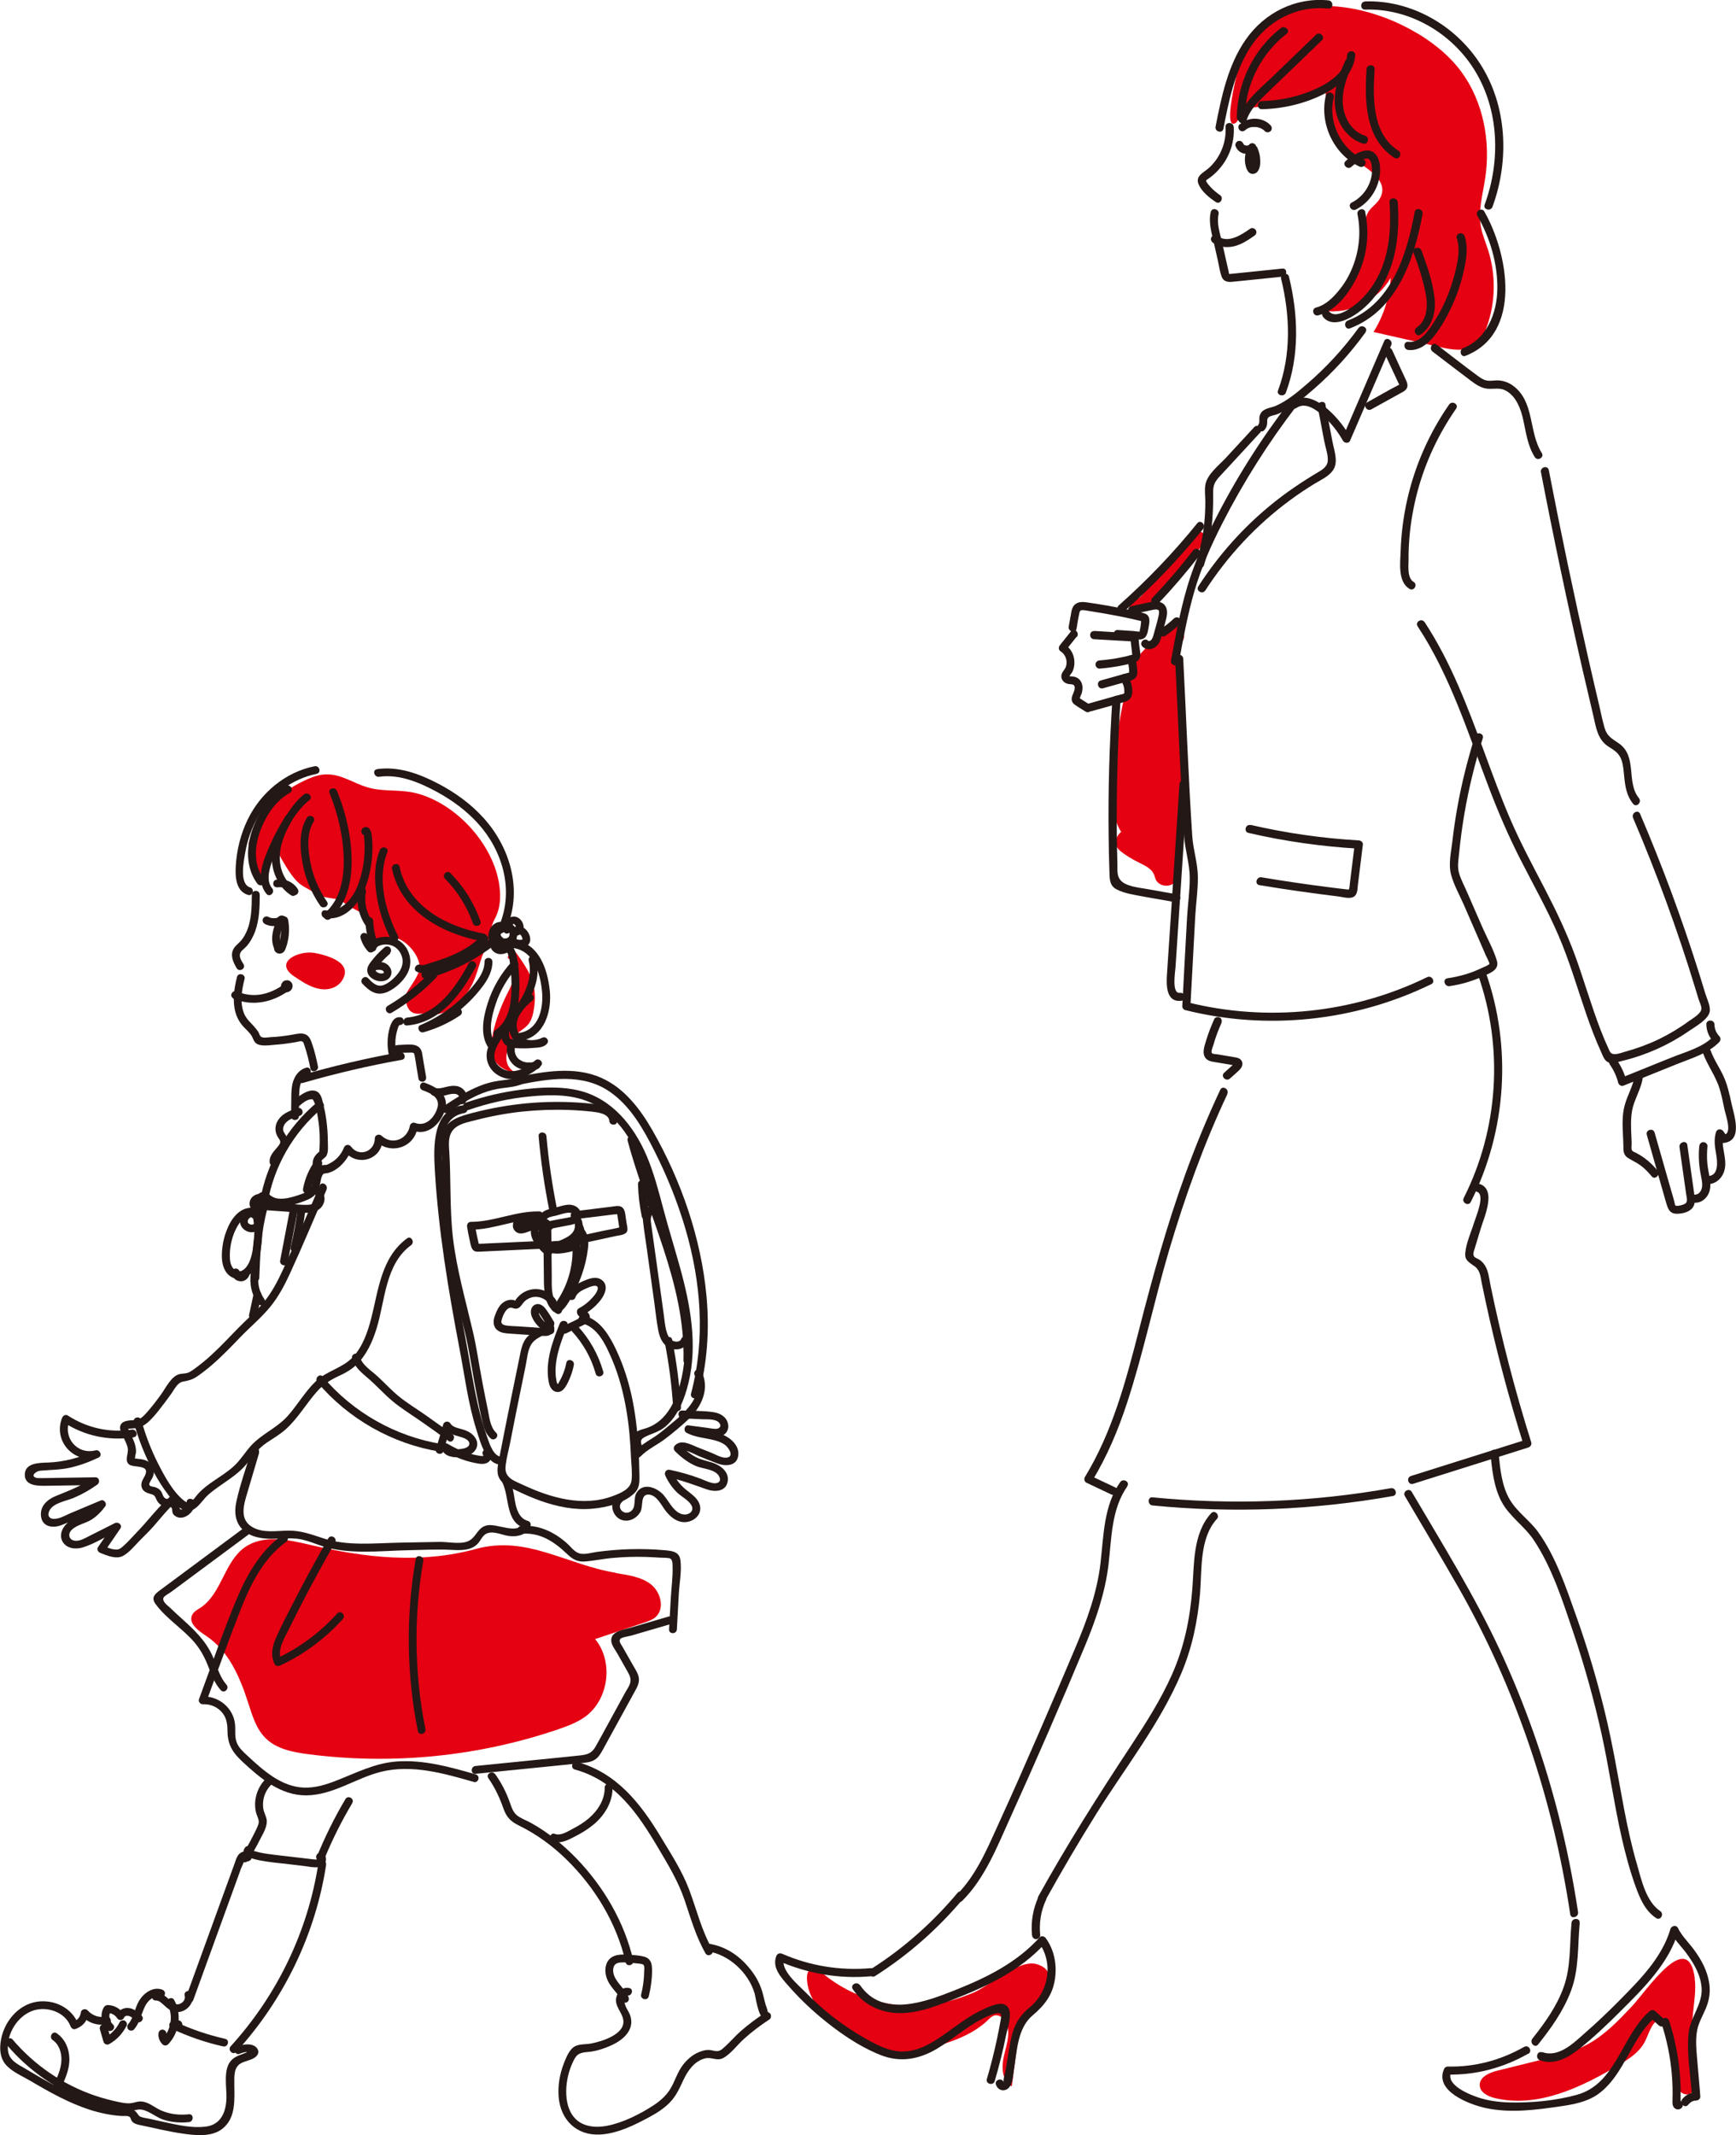 <?xml version="1.0" encoding="UTF-8"?>
<svg id="_レイヤー_2" data-name="レイヤー_2" xmlns="http://www.w3.org/2000/svg" viewBox="0 0 186.2 228.96">
  <defs>
    <style>
      .cls-1 {
        fill: #231815;
      }

      .cls-2 {
        fill: #e50012;
      }
    </style>
  </defs>
  <g id="_レイヤー_1-2" data-name="レイヤー_1">
    <g>
      <g>
        <path class="cls-2" d="M121.15,64.64c.1-.37.45-.5.79-.45.24.03.55-.37.68-.52.29-.34.55-.7.83-1.06.53-.69,1.07-1.36,1.7-1.96,1.06-1.03,2.28-1.95,2.89-3.33.14-.32.6-.39.88-.23.33.19.37.56.23.88-.71,1.59-2.14,2.63-3.33,3.83-.7.7-1.28,1.5-1.88,2.28-.61.78-1.26,1.51-2.34,1.36-.35-.05-.53-.49-.45-.79Z"/>
        <path class="cls-2" d="M120.06,91.17c.66.56,1.35.95,2.12,1.34.72.36,1.49.7,1.69,1.55.29,1.25,2.17,1.21,2.49,0,.23-.89.19-1.66-.06-2.36.33-.22.58-.55.61-.98.02-.33-.02-.6-.1-.84-.35-3.21.17-6.44.15-9.65-.02-3.38-.97-6.68-.76-10.07.01-.17-.02-.31-.06-.44.22-.3.45-.59.65-.89.92-1.39-1.31-2.68-2.23-1.3-.74,1.11-1.71,1.94-2.55,2.95-.74.89-.93,1.98-1.17,3.08-.59,2.66-1.12,5.33-1.28,8.05-.09,1.47-.11,2.95-.09,4.42.01,1.13.14,2.23.79,3.18-.61.44-.82,1.43-.19,1.96Z"/>
        <path class="cls-2" d="M181.77,212.15c.16,1.24-.06,2.49-.18,3.74-.22,2.16-.14,4.36.22,6.5.14.82.15,1.94-.65,2.18-.52.15-1.06-.25-1.29-.74-.22-.49-.21-1.05-.22-1.59-.05-2-.52-3.99-1.39-5.79-1.08.18-1.35,1.57-1.86,2.54-.58,1.1-1.69,1.81-2.76,2.45-4.04,2.42-8.73,4.65-13.31,3.55-.73-.18-1.57-.59-1.62-1.35-.05-.9,1.02-1.37,1.9-1.59,1.63-.4,3.26-.8,4.89-1.21,1.65-.41,3.33-.82,4.83-1.64,1.82-1,3.28-2.53,4.7-4.04,1.62-1.72,6.03-8.45,6.75-3.02Z"/>
        <path class="cls-2" d="M110.18,215.95c-.78,1.19-.98,2.65-1.17,4.05-.16,1.25-.33,2.49-.49,3.74-1.03-.57-1.12-2.02-.86-3.17.25-1.15.72-2.34.34-3.46-.2-.59-.79-1.14-1.38-.96-.26.08-.46.29-.66.48-1.72,1.66-4.1,2.4-6.4,3.06-1.68.48-3.47.95-5.16.5-1.13-.31-2.11-1-3.07-1.68-2.24-1.6-4.7-3.61-4.78-6.36,0-.36.06-.79.38-.97.42-.24.92.11,1.29.42,3.26,2.74,7.74,3.99,11.95,3.33,1.47-.23,2.89-.68,4.26-1.25,1.66-.7,4.87-3.65,6.8-3.04,3.01.95-.17,3.96-1.05,5.32Z"/>
        <path class="cls-2" d="M152.02,3.58c-5.76-3.46-14.01-4.58-18.18.62-.53.66-2.73,9.13-1.56,9.07.57-.03.57-.89.94-1.32.29-.34.78-.39,1.23-.43,2.66-.22,5.27-.97,7.65-2.18.17,1.23.33,2.46.5,3.7.34,2.48,1.22,3.07,3.09,4.36,1.22.84,3.43,2.18,2.23,4.02-.31.47-.82.79-1.13,1.26-.42.65-.4,1.48-.43,2.25-.14,3.17-1.55,6.27-3.87,8.45,2.65.16,5.34-1.28,6.67-3.58-.11,2.05-.75,4.06-1.84,5.8,2.37.54,4.74,1.08,7.12,1.62,1.26.29,2.7.54,3.75-.21.65-.46,1.01-1.21,1.28-1.96.94-2.62.99-5.55.15-8.2-.27-.85-.63-1.69-.79-2.57-.3-1.71.21-3.45.47-5.17.6-3.96-.2-8.2-2.57-11.43-1.12-1.53-2.76-2.94-4.69-4.1Z"/>
        <path class="cls-1" d="M138.25,29.67c1,4.05,1.15,8.48-.33,12.43-.19.52-1.04.3-.84-.23,1.43-3.82,1.29-8.06.33-11.97-.13-.54.71-.78.84-.23h0Z"/>
        <path class="cls-1" d="M130.54,25.28c1.16.89,2.58-.08,3.56-.76.19-.13.48-.04.6.16.13.22.04.46-.16.6-.68.47-1.4.96-2.22,1.14-.75.16-1.59.09-2.22-.39-.19-.14-.29-.38-.16-.6.11-.18.41-.3.6-.16h0Z"/>
        <path class="cls-1" d="M144.33,17.27c.37-.34.78-.63,1.23-.83.45-.2.98-.42,1.48-.24.84.31,1.01,1.36.99,2.13-.05,1.71-1.06,3.36-2.6,4.14-.5.25-.94-.5-.44-.75,1.15-.58,1.96-1.71,2.14-2.99.04-.31.05-.64,0-.95-.03-.23-.1-.57-.31-.72-.24-.17-.67.06-.9.17-.36.17-.68.39-.97.66-.41.38-1.03-.24-.62-.62h0Z"/>
        <path class="cls-1" d="M146.42.15c4.92-.16,9.62,2.53,12.29,6.62,2.96,4.52,3.2,10.42,1.37,15.41-.19.52-1.03.3-.84-.23,1.73-4.71,1.57-10.21-1.14-14.52-2.48-3.95-6.98-6.55-11.68-6.4-.56.02-.56-.85,0-.87h0Z"/>
        <path class="cls-1" d="M146.43,22.75c.45,2.15.23,4.38-.63,6.4-.8,1.88-2.32,4.14-4.41,4.67-.54.14-.78-.7-.23-.84,1-.26,1.77-1.02,2.41-1.79.63-.75,1.14-1.62,1.5-2.53.72-1.8.92-3.78.53-5.68-.11-.55.73-.78.84-.23h0Z"/>
        <path class="cls-1" d="M149.92,21.7c.21,3.18-.11,6.53-1.87,9.27-.73,1.14-1.69,2.15-2.85,2.87-.92.58-2.43,1.2-3.28.16-.35-.43.26-1.05.62-.62.74.91,2.4-.36,3.02-.88.92-.76,1.65-1.73,2.2-2.78,1.29-2.46,1.46-5.31,1.28-8.03-.04-.56.83-.56.87,0h0Z"/>
        <path class="cls-1" d="M152.58,22.97c-.91,4.87-2.73,10.31-7.78,12.24-.52.2-.75-.64-.23-.84,4.73-1.81,6.33-7.13,7.17-11.64.1-.55.94-.32.84.23h0Z"/>
        <path class="cls-1" d="M159.21,22.69c2.56,4.48,4.12,13.05-2.02,15.47-.52.21-.75-.64-.23-.84,2.53-1,3.6-3.75,3.64-6.29.05-2.76-.78-5.51-2.14-7.9-.28-.49.47-.93.75-.44h0Z"/>
        <path class="cls-1" d="M152.46,26.85c.6,1.64,1.22,3.38,1.41,5.13.16,1.47-.22,3.02-1.49,3.9-.46.32-.9-.44-.44-.75,1.18-.81,1.22-2.41.97-3.68-.29-1.48-.77-2.95-1.3-4.36-.19-.53.65-.75.84-.23h0Z"/>
        <path class="cls-1" d="M157.09,25.32c.42,1.26.17,2.61-.12,3.87-.29,1.26-.71,2.48-1.25,3.65-.52,1.13-1.15,2.26-1.93,3.24-.68.84-1.61,1.56-2.74,1.45-.55-.05-.56-.93,0-.87,1.05.1,1.81-.74,2.36-1.53.64-.91,1.19-1.9,1.64-2.91.45-1.01.8-2.08,1.06-3.16.27-1.14.52-2.37.14-3.51-.18-.53.66-.76.84-.23h0Z"/>
        <path class="cls-1" d="M146.47,35.63c-1.61,2.23-3.46,4.27-5.54,6.08-.99.86-2.03,1.74-3.19,2.36-.24.13-.5.25-.75.35-.27.11-.71.15-.93.33-.2.17-.12.48-.15.73-.04.26-.13.44-.29.63-.35.44-.97-.18-.62-.62.13-.16.05-.54.08-.74.04-.22.11-.43.26-.59.37-.4,1.07-.44,1.55-.66,1.22-.55,2.27-1.44,3.27-2.3,2.08-1.78,3.94-3.81,5.55-6.02.33-.45,1.08-.02.75.44h0Z"/>
        <path class="cls-1" d="M138.62,42.99c1.1-.76,2.47-.16,3.41.58,1.13.89,2.06,2.02,2.77,3.26h-.75c1.47-3.42,2.94-6.84,4.42-10.26.22-.51.97-.07.75.44-1.47,3.42-2.94,6.84-4.42,10.26-.13.31-.61.26-.75,0-.56-.99-1.26-1.88-2.11-2.65-.72-.65-1.9-1.55-2.87-.88-.46.32-.9-.43-.44-.75h0Z"/>
        <path class="cls-1" d="M139.1,43.49c-3.04,3.95-5.72,8.18-7.99,12.62-1.2,2.35-2.26,4.74-3,7.28-.73,2.51-1.2,5.09-1.67,7.66-.1.55-.94.32-.84-.23.48-2.62.97-5.25,1.72-7.82.72-2.46,1.75-4.78,2.9-7.06,2.29-4.55,5.02-8.86,8.13-12.9.34-.44,1.1,0,.75.44h0Z"/>
        <path class="cls-1" d="M149.3,37.5c.32.69.64,1.38.95,2.07.16.34.32.69.48,1.03.15.32.34.69.16,1.04-.16.3-.52.43-.79.59-.32.18-.64.35-.96.53l-2.06,1.14c-.49.27-.93-.48-.44-.75,1.14-.63,2.26-1.3,3.42-1.89.12-.06.01-.03.02,0-.02-.07-.07-.14-.1-.21-.06-.14-.13-.28-.19-.41-.14-.29-.27-.59-.41-.88-.28-.6-.56-1.21-.84-1.81-.23-.51.52-.95.75-.44h0Z"/>
        <path class="cls-1" d="M142.16,43.4c.25,1.32.5,2.65.76,3.97.16.85.59,2,.18,2.84-.4.81-1.36,1.21-2.1,1.66-.91.56-1.8,1.15-2.66,1.79-3.58,2.64-6.65,5.93-9.06,9.66-.3.47-1.06.03-.75-.44,2.17-3.36,4.85-6.37,7.96-8.88,1.52-1.23,3.12-2.31,4.8-3.31.49-.29,1.05-.6,1.12-1.23.07-.65-.26-1.54-.38-2.18-.23-1.21-.46-2.43-.69-3.64-.1-.55.74-.78.84-.23h0Z"/>
        <path class="cls-1" d="M154.09,36.95c1.43,1.09,2.84,2.2,4.29,3.27.32.24.67.5,1.06.58.37.08.75,0,1.12-.01.59,0,1.15.18,1.64.51,2.45,1.71,1.72,5.01,3.17,7.28.3.47-.45.91-.75.44-.77-1.21-.94-2.63-1.24-4-.26-1.17-.75-2.52-1.87-3.13-.62-.34-1.23-.16-1.9-.2-.71-.05-1.27-.43-1.82-.84-1.38-1.04-2.76-2.1-4.14-3.15-.44-.34,0-1.09.44-.75h0Z"/>
        <path class="cls-1" d="M156.17,43.84c-1.89,2.72-3.3,5.73-4.15,8.93-.42,1.6-.71,3.23-.85,4.88-.06.77-.1,1.55-.09,2.32,0,.69-.17,2.01.54,2.43.48.29.04,1.04-.44.75-1.28-.77-.99-2.8-.95-4.06.06-1.83.29-3.65.69-5.44.82-3.68,2.36-7.18,4.51-10.27.32-.46,1.07-.02.75.44h0Z"/>
        <path class="cls-1" d="M166.12,50.41c1.31,6.79,2.73,13.55,4.26,20.29.39,1.7.78,3.4,1.18,5.09.17.74.32,1.49.53,2.22.27.95.77,1.17,1.52,1.69,2.06,1.4.77,4.17,2.18,5.89.35.43-.26,1.05-.62.62-.69-.84-.85-1.84-.96-2.9-.06-.6-.09-1.22-.29-1.8-.25-.73-.74-1.03-1.36-1.42-1.23-.77-1.37-2.09-1.68-3.41-.4-1.69-.8-3.39-1.19-5.09-1.59-6.96-3.06-13.94-4.41-20.95-.11-.55.73-.78.84-.23h0Z"/>
        <path class="cls-1" d="M152.8,66.71c2.81,4.28,4.62,9.09,6.38,13.88.91,2.47,1.81,4.94,2.85,7.35,1.09,2.51,2.38,4.91,3.64,7.33,1.24,2.39,2.4,4.81,3.32,7.34.94,2.61,1.7,5.28,2.7,7.87.25.65.52,1.29.81,1.92.18.39.23.66.74.64.36-.01.76-.17,1.11-.27,1.24-.34,2.46-.79,3.62-1.35,1.1-.54,2.16-1.17,3.15-1.9.38-.28,1.32-.79,1.37-1.32.03-.31-.23-.79-.32-1.1-.11-.37-.22-.73-.33-1.09-1.89-6.21-4.13-12.32-6.68-18.3-.22-.51.53-.95.75-.44,2.39,5.59,4.51,11.3,6.33,17.1.23.73.45,1.45.67,2.18.17.56.55,1.29.48,1.89-.12.89-1.62,1.69-2.29,2.16-2.13,1.47-4.55,2.55-7.07,3.16-.43.1-1.06.34-1.51.17-.43-.17-.59-.69-.77-1.08-.6-1.32-1.12-2.67-1.59-4.04-.98-2.84-1.81-5.73-3-8.49-1.2-2.79-2.7-5.44-4.08-8.15-1.26-2.47-2.35-5-3.34-7.59-2.27-5.93-4.17-12.07-7.69-17.42-.31-.47.45-.91.75-.44h0Z"/>
        <path class="cls-1" d="M173.44,113.71c.46.66.79,1.39.99,2.17-.18-.1-.36-.2-.54-.3,1.77-.72,3.55-1.43,5.33-2.15,1.52-.62,3.42-1.09,4.58-2.31v.62c-.5-.53-.76-1.16-.78-1.88-.02-.56.85-.56.87,0,.01.49.18.9.52,1.26.16.17.17.44,0,.62-1.19,1.24-3.01,1.75-4.57,2.38-1.91.77-3.82,1.54-5.73,2.31-.22.09-.48-.1-.54-.3-.18-.72-.48-1.36-.9-1.97-.32-.46.43-.9.75-.44h0Z"/>
        <path class="cls-1" d="M176.2,115.61c-.16.95-.61,1.79-.93,2.69-.34.95-.35,1.93-.32,2.92.02.47.05.94.06,1.41,0,.2-.06.54.03.72.07.15.33.22.48.3.88.46,1.64,1.11,2.26,1.88.35.43-.26,1.05-.62.62-.35-.43-.74-.83-1.19-1.17-.43-.32-.91-.52-1.36-.81-.36-.23-.47-.54-.48-.96-.01-.55-.03-1.09-.06-1.63-.05-1.04-.08-2.11.21-3.12.3-1.05.87-1.99,1.05-3.08.09-.55.93-.32.84.23h0Z"/>
        <path class="cls-1" d="M177.47,121.46c.37,1.31.75,2.61,1.12,3.92.18.64.37,1.28.55,1.92.1.33.19.67.29,1,.05.18.1.36.15.54.03.1.06.39.13.44.17.12.95-.09,1.11-.26.21-.22.09-.61.05-.87-.04-.32-.09-.64-.14-.96l-.59-4.17c-.08-.55.76-.79.84-.23.23,1.66.47,3.31.7,4.97.09.67.28,1.41-.29,1.92-.4.36-1.03.48-1.55.48-.79,0-.96-.59-1.15-1.24-.23-.79-.45-1.59-.68-2.38-.46-1.62-.92-3.23-1.38-4.85-.15-.54.69-.77.84-.23h0Z"/>
        <path class="cls-1" d="M181.83,128.1c.35,0,.59-.31.69-.63.13-.45,0-.94-.08-1.39-.21-1.05-.29-2.1-.18-3.16.02-.23.18-.44.44-.44.22,0,.46.2.44.44-.06.63-.07,1.26-.01,1.89.06.63.23,1.24.3,1.87.06.54,0,1.11-.31,1.57-.29.43-.74.73-1.28.73-.56,0-.56-.87,0-.87h0Z"/>
        <path class="cls-1" d="M183.19,126.12c1.22-.03,1.01-1.64.87-2.42-.14-.77-.24-1.51-.01-2.28.11-.38.58-.41.8-.1.14.2.28.4.42.6-.13-.07-.25-.14-.38-.22.94-.11.22-2.07.1-2.61-.16-.76-.31-1.53-.53-2.27-.41-1.4-1.32-2.55-1.81-3.91-.19-.53.65-.76.84-.23.34.96.94,1.79,1.36,2.71.42.91.64,1.89.85,2.87.27,1.3,1.31,4.07-.82,4.31-.16.02-.29-.1-.38-.22-.14-.2-.28-.4-.42-.6.27-.03.53-.07.8-.1-.37,1.24.38,2.48.11,3.73-.19.89-.88,1.58-1.8,1.61-.56.01-.56-.86,0-.87h0Z"/>
        <path class="cls-1" d="M114.63,67.18c.07-.41.15-.81.22-1.22.05-.27.08-.57.21-.82.3-.59.88-.63,1.46-.55,1.46.2,2.91.46,4.35.76.37.08.73.16,1.1.24.29.07.64.11.91.24.58.28.39,1.03.3,1.54-.11.63-.24,1.22-1,1.21-.76,0-1.53-.1-2.29-.15-.56-.04-.56-.91,0-.87.56.04,1.12.07,1.68.11.11,0,.65.11.72.04-.11.1,0-.32,0-.29.02-.12.05-.23.06-.35.02-.12.02-.26.04-.38-.03-.14-.01-.18.04-.11.07.06.03.06-.12,0-.24-.04-.49-.12-.73-.17-.54-.12-1.07-.24-1.61-.34-1.03-.2-2.06-.38-3.1-.54-.25-.04-.52-.1-.77-.1-.26,0-.29.14-.34.36-.12.54-.2,1.08-.29,1.63-.1.55-.94.32-.84-.23h0Z"/>
        <path class="cls-1" d="M115.47,68.29c-.4.5-.79.99-1.19,1.49-.03-.23-.06-.46-.09-.68.55.35.92.91,1.02,1.56.05.34.04.69-.05,1.02-.04.15-.1.29-.17.42-.02.04-.28.37-.28.39.01.05.4.06.47.07.19.04.37.11.52.24.27.23.4.58.41.93,0,.19-.03.38-.07.56-.06.21-.21.45-.23.66-.02-.04-.04-.07-.06-.11.06.04.13.08.19.12.1.07.21.13.31.2.21.13.42.27.63.4.47.3.03,1.06-.44.75-.39-.25-.8-.48-1.17-.75-.32-.23-.39-.54-.27-.91.09-.28.44-.88.18-1.17-.12-.12-.36-.1-.52-.12-.18-.03-.36-.09-.5-.2-.27-.21-.39-.53-.29-.86.1-.32.38-.53.47-.85.18-.58-.05-1.26-.56-1.59-.26-.16-.27-.46-.09-.68.4-.5.8-.99,1.19-1.49.35-.44.96.18.62.62h0Z"/>
        <path class="cls-1" d="M117.34,67.66c.78.05,1.57.09,2.35.14.38.02.77.04,1.15.07.35.02.81-.03,1.08.25.26.26.23.73.27,1.08.04.37.15.78.11,1.15-.04.38-.31.61-.66.71-.37.11-.74.19-1.12.27-.85.18-1.72.3-2.58.37-.23.02-.44-.21-.44-.44,0-.25.2-.42.44-.44.79-.06,1.58-.17,2.35-.33.2-.04.39-.08.59-.13.17-.04.38-.13.56-.14.03,0,.05,0,.06-.03-.04.07-.06.09-.06.05,0,0-.02-.23-.02-.24-.02-.21-.05-.41-.07-.62-.02-.21-.04-.41-.07-.62-.04-.23.05.03.07.01-.02.02-.24-.01-.28-.01-.41-.02-.83-.05-1.24-.07-.83-.05-1.65-.1-2.48-.14-.56-.03-.56-.9,0-.87h0Z"/>
        <path class="cls-1" d="M121.84,70.8c.04.25.08.5.11.76.02.2.05.42.04.62-.02.28-.15.52-.39.67-.18.11-.4.16-.6.21-.9.25-1.8.5-2.7.75-.54.15-.77-.69-.23-.84.77-.22,1.55-.43,2.32-.65.19-.05.38-.11.57-.16.03,0,.07-.02.1-.03.01,0,.1-.03.06-.02.09-.03,0-.02,0,0-.02-.06,0-.17-.01-.24,0-.1-.02-.19-.03-.29-.02-.19-.05-.37-.08-.56-.04-.23.06-.47.3-.54.21-.06.5.07.54.3h0Z"/>
        <path class="cls-1" d="M120.95,72.5c.31.45.48.99.5,1.53,0,.26-.01.54-.15.77-.15.26-.42.38-.69.47-1.18.35-2.37.67-3.55,1-.54.15-.77-.69-.23-.84,1.01-.28,2.01-.57,3.02-.85l.35-.1c.09-.02.26-.04.34-.1.08-.06.06-.22.05-.31,0-.41-.15-.79-.38-1.13-.13-.19-.04-.48.16-.6.22-.13.46-.04.6.16h0Z"/>
        <path class="cls-1" d="M121.3,65.02c.71-.15,1.41-.32,2.12-.46.62-.12,1.36-.09,1.65.58.26.59-.01,1.27-.16,1.86-.09.36-.19.72-.28,1.08-.08.3-.16.61-.32.88-.36.61-1.22.93-1.78.37-.4-.4.22-1.01.62-.62.06.06-.02.02.06.03-.05,0,.08,0,.08,0,.03,0,.11-.05.16-.09.19-.18.25-.49.32-.73.18-.66.39-1.33.52-2,.03-.16.06-.39-.04-.49-.12-.12-.39-.07-.56-.04-.72.14-1.43.31-2.15.47-.23.05-.47-.07-.54-.3-.06-.22.07-.49.3-.54h0Z"/>
        <path class="cls-1" d="M120.01,64.91c3.04-2.7,5.86-5.64,8.41-8.8.35-.44.97.18.62.62-2.56,3.16-5.37,6.1-8.42,8.8-.42.37-1.04-.24-.62-.62h0Z"/>
        <path class="cls-1" d="M135.15,46.4c-.94,1.02-1.88,2.04-2.82,3.06-.5.54-1,1.09-1.51,1.63-.48.52-.71.92-.7,1.65.04,2.69-.2,5.27-.98,7.86-.16.54-1,.31-.84-.23.43-1.44.74-2.91.88-4.41.07-.72.1-1.45.1-2.17,0-.6-.1-1.24.01-1.83.22-1.15,1.48-2.08,2.23-2.9,1-1.09,2.01-2.17,3.01-3.26.38-.41,1,.2.62.62h0Z"/>
        <path class="cls-1" d="M123.6,64.12c1.53-1.61,2.98-3.29,4.33-5.05.14-.19.37-.29.6-.16.18.11.3.41.16.6-1.4,1.82-2.89,3.56-4.47,5.23-.39.41-1-.21-.62-.62h0Z"/>
        <path class="cls-1" d="M126.53,66.95c-.48.46-1,.87-1.55,1.24-.19.13-.49.04-.6-.16-.12-.22-.05-.46.16-.6.13-.08.25-.17.37-.26.06-.04.12-.09.18-.14.02-.01.03-.03.05-.04-.02.01-.07.05-.02.02.03-.02.06-.05.09-.07.24-.19.47-.4.7-.61.17-.16.45-.18.62,0,.16.17.18.45,0,.62h0Z"/>
        <path class="cls-1" d="M120.19,75.03c-.28,4.29-.42,8.59-.41,12.88,0,1.02.01,2.04.03,3.05.01.57.02,1.13.04,1.7.02.61-.08,1.2.3,1.69.57.74,2.12.84,3.01,1.01,1.04.2,2.08.36,3.12.55.55.11.32.95-.23.84-1.14-.22-2.29-.39-3.43-.61-.93-.18-2.08-.33-2.92-.8-.75-.43-.68-1.23-.71-2-.04-1.24-.07-2.49-.08-3.73-.06-4.86.08-9.73.4-14.58.04-.56.91-.56.87,0h0Z"/>
        <path class="cls-1" d="M126.91,70.62c.33,6.35.55,12.71.97,19.06.1,1.46.58,2.85.6,4.32.02,1.42-.2,2.83-.28,4.25-.18,3.22-.35,6.43-.52,9.65-.11-.14-.21-.28-.32-.42,8.57,2.14,17.77,1.19,25.71-2.69.5-.25.94.51.44.75-8.16,3.98-17.57,4.98-26.38,2.78-.18-.04-.33-.23-.32-.42.17-3.16.33-6.32.51-9.48.08-1.42.29-2.84.29-4.26,0-1.52-.5-2.96-.6-4.47-.42-6.35-.65-12.71-.97-19.06-.03-.56.84-.56.87,0h0Z"/>
        <path class="cls-1" d="M159.04,79.17c-.84,2.65-1.5,5.34-1.97,8.08-.24,1.41-.43,2.83-.57,4.26-.07.7-.21,1.45,0,2.14.2.68.56,1.34.84,1.99.55,1.26,1.1,2.52,1.65,3.78.51,1.17,1.19,2.37,1.56,3.59.3.99-.69,1.32-1.45,1.67-1.15.53-2.36.89-3.62,1.07-.55.08-.79-.76-.23-.84,1.28-.19,2.53-.54,3.69-1.11.11-.06.77-.3.81-.44.03-.12-.34-.8-.39-.92-.26-.61-.53-1.21-.79-1.82-.53-1.21-1.05-2.42-1.58-3.63-.46-1.05-1.07-2.12-1.36-3.23-.29-1.1.02-2.44.15-3.55.14-1.23.32-2.45.54-3.67.46-2.57,1.1-5.11,1.88-7.6.17-.53,1.01-.31.84.23h0Z"/>
        <path class="cls-1" d="M134.14,88.46c3.81.88,7.69,1.44,11.6,1.66.21.01.47.19.44.44-.18,1.43-.35,2.86-.53,4.29-.05.42-.02,1.01-.41,1.29-.43.3-1.18.06-1.65,0-2.84-.35-5.68-.75-8.51-1.22-.55-.09-.32-.93.23-.84,2.44.41,4.89.77,7.35,1.08.58.07,1.15.15,1.73.21.12.02.25.03.37.04-.11.09-.12.03-.03-.2.04-.31.08-.62.11-.93.15-1.24.31-2.47.46-3.71l.44.44c-3.98-.23-7.94-.79-11.83-1.69-.55-.13-.32-.97.23-.84h0Z"/>
        <path class="cls-1" d="M127.38,84.07c-.25,3.79-.5,7.59-.75,11.38-.12,1.87-.25,3.74-.37,5.6-.06.91-.12,1.81-.18,2.72-.03.42-.43,2.83.47,2.7.55-.08.79.76.23.84-1.73.27-1.69-1.68-1.61-2.86.15-2.26.3-4.53.45-6.79.3-4.53.6-9.06.89-13.59.04-.56.91-.56.87,0h0Z"/>
        <path class="cls-1" d="M131,109.73c-.34.75-.62,1.52-.85,2.31-.05.17-.29.74-.17.89.08.1.37.11.48.12.21.04.42.07.63.1.42.07.84.14,1.25.21.36.06.76.12.89.53.11.34-.1.67-.34.9-.31.3-.65.58-.97.87-.42.37-1.04-.24-.62-.62.3-.27.6-.53.89-.8,0,0,.16-.17.18-.17.14.15.16.22.06.19-.05,0-.1-.02-.15-.03-.19-.03-.38-.06-.57-.1-.42-.07-.84-.14-1.26-.21-.35-.06-.74-.09-1.02-.33-.6-.51-.24-1.42-.05-2.05.23-.77.53-1.52.86-2.26.1-.22.41-.26.6-.16.22.13.25.38.16.6h0Z"/>
        <path class="cls-1" d="M159.35,104.25c2.84,8.03,2.24,17.05-1.6,24.65-.25.5-1.01.06-.75-.44,3.74-7.4,4.28-16.17,1.51-23.98-.19-.53.65-.76.84-.23h0Z"/>
        <path class="cls-1" d="M131.65,117.32c-2.55,5.41-4.56,11.04-6.26,16.77-1.6,5.42-2.74,10.97-4.5,16.34-.96,2.93-2.16,5.78-3.77,8.42-.05-.2-.1-.4-.16-.6.9.42,1.79.85,2.69,1.27.51.24.06.99-.44.75-.9-.42-1.79-.85-2.69-1.27-.21-.1-.27-.41-.16-.6,2.95-4.83,4.41-10.33,5.8-15.76,1.44-5.62,2.98-11.22,4.96-16.68,1.12-3.09,2.37-6.12,3.76-9.09.24-.51.99-.07.75.44h0Z"/>
        <path class="cls-1" d="M158.61,126.94c1.99.53.57,3.61.22,4.78-.22.72-.43,1.43-.65,2.15-.07.25-.24.58-.09.84.09.17.41.26.57.37.96.63,1,1.72,1.21,2.76,1.17,5.68,2.63,11.3,4.37,16.84.07.23-.09.47-.3.54-4.12,1.3-8.25,2.6-12.37,3.9-.54.17-.77-.67-.23-.84,4.12-1.3,8.25-2.6,12.37-3.9-.1.18-.2.36-.3.54-1.59-5.06-2.95-10.19-4.07-15.38-.14-.65-.27-1.3-.41-1.95-.13-.64-.16-1.32-.71-1.75-.56-.43-1.14-.64-1.06-1.46.09-1.09.65-2.29.97-3.34.16-.54,1.24-2.99.25-3.25-.54-.14-.31-.98.23-.84h0Z"/>
        <path class="cls-1" d="M120.91,159.4c-1.71,2.43-1.68,5.52-2.01,8.35-.36,3.04-1.34,5.89-2.51,8.71-2.59,6.21-5.27,12.39-8.05,18.51-1.4,3.09-2.69,6.43-5.13,8.87-.4.4-1.01-.22-.62-.62,2.19-2.19,3.38-5.17,4.65-7.94,1.41-3.09,2.78-6.2,4.13-9.31,1.32-3.04,2.63-6.09,3.92-9.15,1.26-2.97,2.38-5.99,2.75-9.22.34-2.94.34-6.14,2.11-8.66.32-.46,1.08-.02.75.44h0Z"/>
        <path class="cls-1" d="M130.51,162.9c-1.88,2.08-1.58,5.44-1.8,8.04-.26,2.94-.85,5.77-2,8.49-2.27,5.38-5.98,10.06-9.06,14.98-1.92,3.07-3.76,6.2-5.52,9.37-.27.49-1.03.05-.75-.44,3.08-5.55,6.47-10.9,9.97-16.2,1.6-2.43,3.17-4.9,4.35-7.56,1.3-2.91,1.93-5.95,2.18-9.12.22-2.75.04-5.99,2.02-8.18.38-.42.99.2.62.62h0Z"/>
        <path class="cls-1" d="M103.33,203.59c-2.71,3.23-5.9,6.05-9.46,8.31-.48.3-.91-.45-.44-.75,3.5-2.22,6.62-5,9.28-8.17.36-.43.98.19.62.62h0Z"/>
        <path class="cls-1" d="M112.19,203.75c-.55,1.17-.75,2.48-.62,3.76.02.23-.22.44-.44.44-.25,0-.41-.2-.44-.44-.14-1.44.12-2.89.74-4.2.1-.21.41-.27.6-.16.22.13.26.38.16.6h0Z"/>
        <path class="cls-1" d="M93.41,211.93c-3.42.31-6.8-.29-9.95-1.66.21-.09.43-.17.64-.26-.46,1.21,1.49,2.82,2.26,3.6.94.96,1.94,1.86,3,2.69,1.08.84,2.23,1.61,3.42,2.28,1.25.71,2.6,1.43,4.07,1.42,2.16-.02,4.01-1.55,5.69-2.74.88-.63,1.78-1.25,2.77-1.71.63-.29,1.83-.92,2.52-.55.97.52.24,2.47.08,3.24-.33,1.66-.74,3.31-1.22,4.93-.16.54-1,.31-.84-.23.42-1.42.78-2.86,1.09-4.31.15-.73.3-1.46.42-2.19.07-.46,0-.6-.45-.55-.28.03-.59.18-.85.28-2.06.84-3.7,2.43-5.59,3.55-1.92,1.13-3.93,1.49-6.04.65-2.38-.95-4.59-2.51-6.54-4.15-1.2-1.01-2.32-2.11-3.35-3.29-.75-.86-1.75-1.92-1.28-3.15.11-.29.37-.38.64-.26,3,1.31,6.25,1.83,9.51,1.54.56-.05.56.82,0,.87h0Z"/>
        <path class="cls-1" d="M92.24,212.87c2.43,3.58,7.08,1.79,10.27.52,3.32-1.32,6.56-2.93,8.99-5.62.2-.23.53-.13.68.09.91,1.26,1.2,2.86.97,4.39-.26,1.71-1.13,2.81-2.41,3.89-1.64,1.39-1.66,3.9-2,5.87-.11.64-.1,1.76-.82,2.08-.49.21-.95-.07-1.1-.55-.16-.54.68-.77.84-.23-.09-.3.13-.91.18-1.2.07-.44.15-.87.22-1.31.14-.79.25-1.59.43-2.37.31-1.34.88-2.29,1.94-3.16,2.08-1.68,2.58-4.76.99-6.97l.68.09c-2.72,3.02-6.42,4.7-10.14,6.14-1.99.77-4.11,1.57-6.28,1.3-1.72-.22-3.23-1.07-4.21-2.51-.32-.47.44-.9.75-.44h0Z"/>
        <path class="cls-1" d="M151.43,160c3.3,5.61,6.76,11.16,9.5,17.07,2.58,5.58,4.65,11.41,6.18,17.36.9,3.5,1.61,7.05,2.15,10.62.08.55-.76.79-.84.23-1.84-12.28-5.83-24.24-11.99-35.04-1.88-3.29-3.83-6.54-5.75-9.81-.28-.48.47-.92.75-.44h0Z"/>
        <path class="cls-1" d="M160.74,155.88c.17,1.67.33,3.46,1.2,4.94.78,1.32,2.13,2.22,3.03,3.46,1.93,2.68,3.02,6.02,4.12,9.1,1.18,3.32,2.19,6.71,3.02,10.13.85,3.46,1.42,6.96,2.08,10.45.38,2,.81,3.99,1.38,5.94.48,1.66.97,4.01,2.5,5.04.46.31.03,1.07-.44.75-1.17-.78-1.71-2.05-2.18-3.33-.63-1.74-1.11-3.53-1.52-5.34-.83-3.67-1.34-7.41-2.15-11.08-.81-3.66-1.82-7.27-3.01-10.82-1.13-3.35-2.27-6.95-4.23-9.92-1-1.53-2.64-2.56-3.49-4.17-.83-1.57-1.01-3.4-1.19-5.14-.06-.56.82-.55.87,0h0Z"/>
        <path class="cls-1" d="M169.44,206.2c-.24,2.49-.05,4.97-.96,7.35-.8,2.11-2.11,3.94-3.5,5.69-.35.44-.96-.18-.62-.62,1.33-1.68,2.62-3.47,3.35-5.51.81-2.24.62-4.58.85-6.91.05-.55.93-.56.87,0h0Z"/>
        <path class="cls-1" d="M163.9,220.24c-2.64,1.5-5.58,2.3-8.63,2.23.13-.07.25-.14.38-.22-.63,1.34,2.01,2.38,2.88,2.67,1.09.36,2.23.51,3.37.54,2.36.06,4.97-.19,7.24-.82,4.22-1.17,4.78-6.34,7.79-8.96.18-.16.43-.17.62,0,.33.3.66.6.99.9.41.38-.2,1-.62.62-.33-.3-.66-.6-.99-.9h.62c-1.86,1.62-2.72,4.02-4.07,6.03-.58.86-1.25,1.66-2.1,2.26-1.17.81-2.58,1.08-3.97,1.28-2.66.39-5.4.76-8.06.19-1.71-.37-5.58-1.81-4.44-4.23.06-.13.23-.22.38-.22,2.9.07,5.67-.68,8.19-2.11.49-.28.93.47.44.75h0Z"/>
        <path class="cls-1" d="M179.02,216.69c.48,1.45.81,2.94,1.02,4.45.1.74.17,1.49.2,2.24.02.39.03.79.02,1.18,0,.17,0,.34,0,.51,0,.11,0,.23-.01.34.03.19-.05.17-.22-.08-.1.04-.21.09-.31.13.02-.02.04-.05.06-.07.35-.44.96.18.62.62-.19.23-.51.26-.75.09-.3-.22-.27-.6-.26-.94.03-.93,0-1.86-.08-2.78-.16-1.86-.54-3.68-1.12-5.45-.18-.53.67-.76.84-.23h0Z"/>
        <path class="cls-1" d="M165.39,220.05c1.76.66,3.37-.94,4.58-2.01,1.25-1.09,2.45-2.23,3.62-3.41,2.22-2.25,4.67-4.66,5.58-7.78.1-.33.63-.46.8-.1.39.83,1.19,1.6,1.73,2.34.79,1.08,1.43,2.25,1.63,3.6.14.93,0,1.8-.36,2.67-.32.77-.76,1.49-.93,2.32-.23,1.15-.06,2.42.03,3.57.09,1.19.22,2.38.3,3.57.02.24-.21.43-.44.44-.38,0-.63.18-.87.46-.36.43-.98-.19-.62-.62.39-.47.87-.7,1.49-.71l-.44.44c-.16-2.22-.59-4.53-.38-6.75.16-1.73,1.53-3.14,1.4-4.91-.11-1.44-.84-2.63-1.67-3.76-.51-.69-1.27-1.42-1.63-2.2.27-.03.53-.07.8-.1-1.01,3.46-3.77,6.15-6.26,8.63-1.38,1.38-2.81,2.74-4.34,3.96-1.21.96-2.69,1.81-4.25,1.23-.52-.19-.3-1.04.23-.84h0Z"/>
        <path class="cls-1" d="M149.4,160.43c-8.51,1.51-17.18,1.86-25.78,1.01-.55-.05-.56-.93,0-.87,8.52.84,17.12.52,25.55-.98.55-.1.78.74.23.84h0Z"/>
        <path class="cls-1" d="M132.33,13.61c.09,1.47-.36,2.96-1.25,4.14-.44.58-.96,1.08-1.57,1.48-.17.11-.19.14-.07.33.11.18.27.35.41.51.3.32.64.6,1,.85.46.31.03,1.06-.44.75-.69-.46-1.5-1.1-1.84-1.88-.42-.94.57-1.29,1.13-1.81,1.21-1.12,1.85-2.74,1.75-4.37-.04-.56.84-.56.87,0h0Z"/>
        <path class="cls-1" d="M130.7,22.98c-.22.98.15,2.04.37,2.99.24,1.06.48,2.13.72,3.19.01.06.02.2.07.25-.05-.05.13-.03.17-.04.26-.02.52-.05.78-.08.52-.05,1.04-.11,1.55-.16,1.06-.11,2.12-.22,3.18-.33.56-.06.55.81,0,.87-1.2.12-2.4.25-3.6.37-.59.06-1.18.12-1.77.18-.51.05-.96-.04-1.15-.58-.19-.53-.27-1.13-.39-1.68-.13-.59-.27-1.18-.4-1.77-.25-1.12-.63-2.3-.37-3.45.12-.55.97-.32.84.23h0Z"/>
        <path class="cls-1" d="M134.86,15.83c.18.43.3.86.31,1.33.02.43-.02.92-.31,1.26-.16.19-.41.27-.65.21-.27-.07-.41-.31-.51-.55-.14-.36-.2-.78-.17-1.17.04-.47.17-.93.43-1.33.23.18.46.35.68.53-.29.34-.76.44-1.19.36-.44-.08-.78-.4-.93-.81-.08-.21.09-.49.3-.54.25-.06.45.08.54.3-.04-.11,0-.02,0,0,.01.03.03.05.05.08-.06-.09-.01-.02,0,0,.04.04.05.04,0,0,.03.02.12.1.15.09-.06-.02-.07-.03-.02-.01h.03s.07.02.1.03c.03.01-.1,0,0,0,.03,0,.06,0,.09,0,.1,0-.03.01,0,0,.03-.01.06-.01.09-.02.01,0,.03,0,.04-.01.04-.01.04-.01,0,0-.03.01-.03.01,0,0,.01,0,.03-.01.04-.02.01,0,.02-.02.04-.02-.04.04-.05.04-.03.02.02-.03.05-.05.07-.08.14-.16.41-.16.57-.03.17.13.23.38.11.56-.05.08-.1.17-.14.26-.04.08.01-.04-.02.05-.01.04-.03.08-.04.12-.03.09-.06.19-.07.29,0,.04-.02.08-.02.13.01-.09,0,.05,0,.05,0,.09,0,.18,0,.27,0,.05,0,.1,0,.15,0,.09-.01-.05,0,.05.02.09.03.18.06.27.01.05.03.09.05.14,0,.01,0,.03.01.04.02.05.02.05,0,0,.02.04.02.04,0,.02-.01-.02-.03-.03-.05-.04-.08-.04-.17-.03-.24,0-.05.04-.05.04-.02.01-.03.04-.03.05-.02.02,0-.02.06-.14.03-.04.01-.03.02-.07.03-.1,0-.01.02-.12.01-.06.01-.11.02-.22.02-.33,0-.09,0-.19,0-.28,0-.05,0-.09-.01-.14,0,.04,0,.03,0-.02,0-.03-.01-.06-.02-.09-.02-.09-.04-.18-.07-.27-.01-.04-.03-.09-.04-.13,0-.02-.06-.16-.04-.11-.09-.21-.07-.48.16-.6.19-.1.5-.07.6.16h0Z"/>
        <path class="cls-1" d="M145.36,5.92c-.15,1.95-1.71,3.33-3.36,4.16-2.06,1.04-4.36,1.58-6.66,1.63-.56.01-.56-.86,0-.87,2.05-.05,4.09-.51,5.95-1.38,1.43-.68,3.07-1.81,3.2-3.54.04-.56.91-.56.87,0h0Z"/>
        <path class="cls-1" d="M141.77,4.33c-1.5,1.45-3.01,2.9-4.51,4.35-.69.67-1.4,1.32-2.07,2.01-.64.65-1.22,1.35-1.49,2.23-.17.53-1.01.31-.84-.23.57-1.83,2.21-3.1,3.54-4.38,1.59-1.53,3.17-3.06,4.76-4.59.4-.39,1.02.23.62.62h0Z"/>
        <path class="cls-1" d="M137.99,3.63c-2.75,2.14-4.43,5.47-4.46,8.96,0,.56-.88.56-.87,0,.04-3.7,1.79-7.3,4.72-9.58.44-.34,1.06.27.62.62h0Z"/>
        <path class="cls-1" d="M145.03,6.99c-.66,1.44-1.25,3.12-.92,4.73.25,1.25,1.04,2.45,2.31,2.84.53.16.31,1.01-.23.84-1.51-.47-2.55-1.83-2.89-3.34-.43-1.89.2-3.81.98-5.51.23-.51.98-.07.75.44h0Z"/>
        <path class="cls-1" d="M147.44,7.42c-.18,3-.33,6.89,2.56,8.75.47.3.03,1.06-.44.75-3.19-2.05-3.19-6.14-2.99-9.5.03-.56.9-.56.87,0h0Z"/>
        <path class="cls-1" d="M143.05,10.47c-.64,2.62.77,5.49,3.2,6.64.51.24.06.99-.44.75-2.78-1.32-4.32-4.65-3.6-7.63.13-.55.97-.31.84.23h0Z"/>
        <path class="cls-1" d="M142.48.92c-3.45-.35-6.6,1.34-8.43,4.24-1.63,2.59-2.26,5.69-2.83,8.65-.11.55-.95.32-.84-.23.63-3.21,1.33-6.61,3.24-9.34,2.01-2.88,5.33-4.55,8.87-4.2.55.06.56.93,0,.87h0Z"/>
        <path class="cls-1" d="M132.97,13.34c.91-.84,2.46-.82,3.31.1.16.17.18.45,0,.62-.17.16-.45.18-.62,0-.04-.04-.08-.09-.13-.12,0,0-.08-.07-.04-.03.05.04-.04-.03-.04-.03-.04-.03-.09-.06-.14-.08-.03-.01-.05-.03-.08-.04-.01,0-.1-.05-.04-.02.06.03-.05-.02-.05-.02-.02,0-.04-.02-.07-.02-.06-.02-.11-.03-.17-.05-.03,0-.06-.01-.09-.02-.05,0-.07-.01,0,0-.06,0-.12-.01-.18-.01-.05,0-.11,0-.16,0-.03,0-.06,0-.09,0-.01,0-.11.01-.05,0,.06,0-.05,0-.05,0-.03,0-.06.01-.09.02-.05.01-.1.03-.15.04-.03,0-.06.02-.08.03-.04.02-.06.03-.01,0-.05.03-.11.05-.16.08-.05.03-.09.06-.13.09-.04.02.05-.05-.01,0-.03.02-.05.05-.08.07-.17.16-.45.18-.62,0-.15-.17-.18-.45,0-.62h0Z"/>
      </g>
      <g>
        <path class="cls-2" d="M49.68,106.97c1.24-1.33,1.47-2.83,2.05-4.47.21-.59.52-1.06.67-1.67.19-.77.26-1.54.65-2.25.52-.96.64-1.93.57-3.02-.3-4.63-4.53-9.37-8.99-10.5-1.64-.41-3.3-.16-4.89-.54-1.96-.47-3.46-1.9-5.64-1.36-1.77.44-4.42,2.3-4.42,2.3-.44.18-2.92,3.98-3.01,5.04-.09,1.06,1.5,4.6,1.5,3.89s1.24-4.25,1.24-4.25c0,0-.18.44,1.24,2.74,1.42,2.3,1.86,2.04,3.01,2.83,1.15.8,2.48.44,3.19,1.06.71.62,2.3,1.15,2.57,1.68.27.53.53,2.74.53,2.74,0,0,1.5-.97,2.74-.53,1.24.44,2.74,2.39,2.21,3.63s-1.5,2.21-1.42,2.65.09,1.86,1.5,1.77c1.42-.09,2.3.8,4.69-1.77Z"/>
        <path class="cls-2" d="M54.46,102.73c.62.44,1.42.97.09,3.54-1.33,2.57-2.21,5.57-1.68,7.08.53,1.5,2.65,1.77,2.65,1.77,0,0-1.86-.53-.97-2.83.88-2.3,2.21-1.5,2.65-3.72.44-2.21,0-3.63-.97-5.13-.97-1.5-1.5-2.04-1.5-2.04l-.27,1.33Z"/>
        <path class="cls-2" d="M31.57,104.72c-2.33-1.57.54-2.83,2.17-2.53,1.4.26,4.26,1.06,2.9,3.03-.37.53-1.01.83-1.65.87-.64.04-1.28-.15-1.86-.43-.55-.26-1.05-.6-1.55-.94Z"/>
        <path class="cls-2" d="M66.05,168.69c1.33.22,2.74.4,3.79,1.23,1.05.84,1.48,2.62.47,3.5-.34.29-.77.44-1.2.58-1.76.59-3.52,1.18-5.28,1.77,1.99,2.41,1.48,6.45-1.03,8.3-.86.63-1.87,1.01-2.88,1.36-8.6,2.94-17.88,3.86-26.89,2.68-1.63-.21-3.36-.55-4.53-1.7-1.04-1.02-1.46-2.5-1.91-3.89-.87-2.72-2.1-5.52-4.48-7.09-.83-.55-1.94-1.36-1.5-2.25.18-.37.58-.57.92-.79,2.24-1.5,2.52-4.89,4.71-6.45,1.95-1.39,4.62-.84,6.95-.29,5.97,1.41,11.89,2.08,17.88.45,5.45-1.48,9.61,1.68,15.01,2.57Z"/>
        <path class="cls-1" d="M27.86,95.93c0,1.31-.04,2.69-.49,3.94-.22.59-.52,1.15-.94,1.62-.21.24-.59.46-.68.78-.12.38.18.82.37,1.13.28.47-.45.89-.73.43-.38-.63-.74-1.41-.32-2.11.18-.31.48-.52.72-.78.24-.26.43-.56.58-.88.62-1.26.63-2.75.64-4.12,0-.54.85-.54.84,0h0Z"/>
        <path class="cls-1" d="M26.23,104.99c-.3,1.17-.52,2.52-.06,3.68.27.67.83,1.08,1.27,1.63.09.11.17.22.25.33.09.14.15.4.26.51.21.22.81.1,1.09.08.77-.03,1.54-.13,2.3-.26.46-.08,1.03-.24,1.48-.01.37.19.52.59.65.97.27.79.47,1.61.63,2.43.11.53-.71.76-.81.22-.16-.82-.36-1.64-.63-2.43-.05-.14-.09-.37-.23-.45-.16-.09-.51.03-.68.06-.75.13-1.51.24-2.28.29-.57.04-1.63.24-2.08-.23-.22-.23-.28-.57-.46-.82-.22-.31-.51-.57-.77-.84-.43-.45-.73-.98-.9-1.57-.35-1.24-.15-2.59.16-3.81.13-.53.95-.3.81.22h0Z"/>
        <path class="cls-1" d="M29.62,94.35c.9-.18,1.85.22,2.33,1.01.11.19.05.47-.15.58-.2.11-.46.05-.58-.15-.02-.04-.05-.07-.07-.11-.01-.01-.02-.03-.03-.04.06.09.03.04,0,.01-.05-.06-.11-.12-.17-.18-.02-.01-.03-.03-.05-.04-.04-.03.07.05.01,0-.04-.02-.07-.05-.11-.07-.07-.04-.15-.08-.22-.12-.05-.02.08.03.03.01-.02,0-.04-.02-.06-.02-.04-.01-.08-.03-.13-.04-.04-.01-.08-.02-.11-.03-.02,0-.04,0-.06-.01-.08-.02.07,0,.02,0-.08,0-.17-.01-.25-.01-.04,0-.09.01-.13,0,.02,0,.09-.01.03,0-.03,0-.05,0-.08.01-.22.04-.47-.06-.52-.29-.05-.21.06-.47.29-.52h0Z"/>
        <path class="cls-1" d="M30.54,98.9c-.32.25-.68.38-1.09.41-.37.02-.75-.06-1.07-.25-.19-.11-.28-.38-.15-.58.12-.19.37-.27.58-.15.03.02.06.03.09.05.01,0,.03.01.04.02.05.02-.09-.03-.04-.02.07.02.13.05.2.06.03,0,.07.01.1.02-.01,0-.1-.01-.04,0,.02,0,.03,0,.05,0,.07,0,.14,0,.22,0,.03,0,.06,0,.1,0,.07,0-.08.01-.03,0,.02,0,.03,0,.05,0,.07-.01.13-.03.19-.05.02,0,.13-.05.06-.02-.07.03.03-.02.05-.03.03-.01.05-.03.08-.05.03-.02.13-.1.02-.01.09-.07.18-.12.3-.12.1,0,.23.05.3.12.14.15.18.45,0,.6h0Z"/>
        <path class="cls-1" d="M30.55,98.73c-.2.49-.4.99-.49,1.51-.07.44-.03.9.21,1.3.28.47-.45.89-.73.43-.66-1.1-.26-2.36.19-3.46.09-.21.28-.36.52-.29.2.05.38.31.29.52h0Z"/>
        <path class="cls-1" d="M30.89,98.55c.15.8.15,1.62-.03,2.42-.04.19-.09.38-.16.57-.06.18-.12.37-.25.52-.35.38-1.01.2-1.05-.33-.02-.23.21-.42.42-.42.24,0,.4.19.42.42,0,0,0,.02,0,.03-.02-.07-.04-.14-.06-.21-.09-.18-.25-.13-.36-.05.02-.04.03-.05.01-.02-.01.03,0,.02.01-.04.04-.13.09-.26.12-.39.06-.23.12-.48.15-.72.06-.51.05-1.03-.05-1.53-.04-.22.06-.46.29-.52.21-.06.48.07.52.29h0Z"/>
        <path class="cls-1" d="M39.51,101.64c-.04-.97,1.41-1.25,2.13-1.17.89.1,1.68.61,2.08,1.42.4.81.39,1.74-.04,2.53-.42.78-1.2,1.5-1.99,1.89-.48.24-1.03.34-1.54.14-.51-.19-.9-.57-1.27-.95-.38-.39.22-.99.6-.6.43.45.94.98,1.62.75.6-.2,1.19-.75,1.58-1.24.37-.47.6-1.06.47-1.66-.12-.57-.49-1.08-1.03-1.32-.31-.13-.67-.18-1-.13-.17.02-.34.07-.49.14-.09.04-.27.14-.27.19.02.54-.82.54-.84,0h0Z"/>
        <path class="cls-1" d="M41.87,102.24c-.35.3-.68.62-.99.97-.14.16-.27.32-.39.48-.07.09-.14.18-.18.28.02-.03-.02.06-.02.07,0-.04.03.11,0,.02,0,.03.04.09,0,.04.01.02.02.04.04.06,0,0-.04-.05,0-.01.03.03.06.07.1.09-.05-.04.04.03.06.04.04.02.08.05.13.07-.06-.03.03,0,.05.01.04.01.08.02.12.03.02,0,.04,0,.05,0-.06,0-.03,0,.01,0,.04,0,.07,0,.11,0,.01,0,.09,0,.03,0-.05,0,0,0,.01,0,.03,0,.07-.02.1-.03.07-.02.01,0,0,0,.02-.01.04-.02.06-.03,0,0,.05-.04.01,0-.04.04.01-.01.02-.02.02-.04-.01.02-.02.02,0-.01.02-.03.02-.04,0,0,0-.01,0-.02-.02.04-.02.04-.01.01,0,0,0-.01,0-.02,0,.01,0,.02,0,.04,0,0-.01-.07,0-.02.02.05-.02-.06-.02-.05.02.07-.02-.03-.03-.06-.03-.04,0,0,0,0-.02-.03-.05-.05-.07-.07-.03-.03,0,0,0,0-.03-.02-.06-.04-.09-.05-.04-.02,0,0,0,0-.03-.01-.07-.02-.1-.03-.08-.02-.22-.02-.34-.01-.09,0-.23.03-.35.06-.22.04-.46-.06-.52-.29-.06-.21.07-.48.29-.52.35-.07.69-.12,1.04-.07.33.05.61.23.8.5.18.24.25.57.15.87-.1.3-.34.5-.63.6-.52.18-1.13.01-1.54-.34-.23-.19-.38-.48-.38-.78,0-.34.18-.62.38-.88.43-.57.91-1.09,1.45-1.55.17-.15.43-.17.6,0,.15.15.17.45,0,.6h0Z"/>
        <path class="cls-1" d="M31.11,85.01c-1.5.84-2.5,2.32-3.12,3.89-.7,1.78-.85,3.82.34,5.43.32.44-.41.86-.73.43-1.31-1.77-1.19-4.11-.43-6.08.69-1.78,1.81-3.44,3.5-4.39.47-.27.9.46.43.73h0Z"/>
        <path class="cls-1" d="M33.2,85.78c-1.42,1.14-2.41,2.95-3.19,4.58-.39.82-.75,1.66-1,2.54-.22.76-.37,1.7.18,2.36.35.41-.25,1.02-.6.6-1.27-1.53-.3-3.71.39-5.28.44-1,.96-1.97,1.55-2.88.59-.91,1.22-1.83,2.07-2.51.42-.34,1.02.26.6.6h0Z"/>
        <path class="cls-1" d="M31.31,88.01c-.74,1.24-1.35,2.64-1.3,4.12.04,1.23.59,2.47,1.64,3.15.46.29.03,1.02-.43.73-1.25-.8-1.93-2.19-2.05-3.65-.14-1.69.55-3.35,1.4-4.77.28-.47,1.01-.04.73.43h0Z"/>
        <path class="cls-1" d="M33.64,88.11c-.78,1.27-.62,3.02-.34,4.42.3,1.5.9,2.9,1.77,4.16.31.45-.42.87-.73.43-.96-1.4-1.63-3-1.91-4.67-.27-1.55-.37-3.37.49-4.76.28-.46,1.01-.04.73.43h0Z"/>
        <path class="cls-1" d="M36.15,84.83c1,2.46,1.61,5.17,1.56,7.84-.04,2.15-.6,4.4-2.28,5.86-.41.35-1.01-.24-.6-.6,1.63-1.41,2.06-3.6,2.04-5.67-.03-2.47-.6-4.93-1.53-7.22-.2-.5.61-.72.81-.22h0Z"/>
        <path class="cls-1" d="M39.15,88.69c.43-.05.64.36.7.72.09.6.11,1.23.09,1.84-.03,1.22-.25,2.45-.64,3.61-.65,1.89-2.17,3.89-4.41,3.6-.53-.07-.54-.91,0-.84,1.8.24,3-1.32,3.55-2.84.31-.86.52-1.77.61-2.69.04-.44.06-.89.06-1.34,0-.25-.02-.5-.04-.75,0-.11-.02-.22-.03-.33,0-.05-.01-.1-.02-.16-.04-.12,0-.11.14.03-.54.07-.53-.78,0-.84h0Z"/>
        <path class="cls-1" d="M39.24,95.67c-.2,1.08.06,2.2.67,3.1.13.19.04.47-.15.58-.21.12-.45.04-.58-.15-.74-1.1-.99-2.46-.75-3.75.04-.22.31-.35.52-.29.24.06.34.29.29.52h0Z"/>
        <path class="cls-1" d="M41.55,91.38c-1.13,2.84-.2,6.36,1.13,8.97.25.48-.48.91-.73.43-.77-1.51-1.31-3.12-1.56-4.8-.24-1.61-.27-3.29.35-4.82.2-.5,1.02-.28.81.22h0Z"/>
        <path class="cls-1" d="M40.03,98.76c.04.83.2,1.63.49,2.45.07.21-.08.47-.29.52-.24.05-.44-.07-.52-.29-.31-.86-.48-1.76-.52-2.67-.01-.22.2-.43.42-.42.24.01.41.19.42.42h0Z"/>
        <path class="cls-1" d="M39.49,100.36c.04.13.08.26.13.38-.01-.03-.03-.07-.04-.1.11.25.24.48.41.69-.02-.03-.04-.06-.07-.09.05.06.1.12.15.18.15.16.17.44,0,.6-.16.15-.44.18-.6,0-.37-.41-.65-.9-.8-1.44-.06-.21.07-.47.29-.52.22-.05.46.07.52.29h0Z"/>
        <path class="cls-1" d="M33.96,82.99c-2.64.53-4.88,2.23-6.24,4.53-.72,1.22-1.19,2.58-1.43,3.98-.14.83-.65,3.3.53,3.66.52.16.3.97-.22.81-1.33-.41-1.38-1.98-1.31-3.14.11-1.72.53-3.41,1.28-4.95,1.39-2.86,4.03-5.08,7.17-5.71.53-.11.76.71.22.81h0Z"/>
        <path class="cls-1" d="M40.43,82.48c2.29-.32,4.47.47,6.48,1.51,1.84.95,3.56,2.18,4.95,3.72,2.81,3.1,4.17,7.59,2.57,11.59-.2.5-1.02.28-.81-.22,1.49-3.72.27-7.88-2.35-10.77-1.23-1.36-2.72-2.46-4.32-3.34-1.9-1.04-4.09-1.98-6.29-1.67-.53.07-.76-.74-.22-.81h0Z"/>
        <path class="cls-1" d="M42.86,92.96c.9,4.27,5.09,6.42,9.03,7.16.53.1.31.91-.22.81-4.23-.79-8.67-3.2-9.62-7.75-.11-.53.7-.76.81-.22h0Z"/>
        <path class="cls-1" d="M48.32,93.64c1.44,1.45,2.53,3.21,3.21,5.14.18.51-.64.73-.81.22-.63-1.79-1.66-3.42-2.99-4.77-.38-.39.21-.98.6-.6h0Z"/>
        <path class="cls-1" d="M45.13,103.47c.24.11.63-.08.86-.15.29-.09.58-.18.87-.27.6-.2,1.19-.41,1.77-.67,1.12-.5,2.17-1.14,3.02-2.03.38-.39.97.2.6.6-.98,1.03-2.2,1.75-3.5,2.3-.65.27-1.32.51-1.99.72-.65.21-1.39.55-2.05.24-.49-.23-.06-.96.43-.73h0Z"/>
        <path class="cls-1" d="M53.08,101.31c-2.18,1.7-4.67,2.94-7.34,3.63-.53.13-.75-.68-.22-.81,2.53-.65,4.91-1.8,6.97-3.41.42-.33,1.02.26.6.6h0Z"/>
        <path class="cls-1" d="M43.67,109.12c3.23-.28,5.22-3.25,6.62-5.84.26-.48.99-.05.73.43-1.57,2.9-3.78,5.95-7.35,6.26-.54.05-.54-.8,0-.84h0Z"/>
        <path class="cls-1" d="M52.82,103.12c0,.94-.42,1.78-.96,2.53-.54.74-1.15,1.43-1.82,2.05-1.32,1.24-2.85,2.24-4.52,2.95-.11-.26-.22-.51-.33-.77,1.33-.37,2.58-.95,3.73-1.72.45-.3.88.43.43.73-1.21.81-2.53,1.42-3.93,1.81-.45.13-.78-.58-.33-.77,1.53-.65,2.95-1.54,4.18-2.66.6-.55,1.17-1.15,1.67-1.79.53-.68,1.04-1.45,1.03-2.35,0-.54.84-.54.84,0h0Z"/>
        <path class="cls-1" d="M53.58,101.38c-.23-.17-.45-.36-.6-.61-.18-.29-.22-.62-.08-.93.11-.26.38-.44.63-.56.25-.12.53-.21.82-.2.3,0,.6.12.81.33.19.2.28.44.31.71.05.48-.23,1.01-.67,1.22-.59.28-1.27.14-1.75-.28-.17-.15-.16-.45,0-.6.18-.16.42-.16.6,0,.01,0,.02.02.03.03.03.03.02.02-.03-.03.02.01.05.03.07.05.05.03.1.05.15.08-.07-.03-.08-.03-.04-.02.01,0,.03.01.04.02.03,0,.06.02.08.03.06.02.11.03.17.03-.04,0-.07-.01-.11-.02.09.01.18.01.28,0-.04,0-.07.01-.11.02.05,0,.1-.02.15-.03.02,0,.05-.01.07-.02.09-.03-.08.04-.01,0,.03-.02.11-.05.13-.08,0,.02-.09.07-.03.02.02-.01.03-.03.05-.04.03-.03.06-.09-.01.02.01-.02.02-.03.03-.04.02-.04.04-.08.06-.11-.06.11-.03.07-.01.03,0-.02.02-.05.02-.07.01-.04.02-.08.03-.13v.11c0-.07,0-.14-.01-.22,0,.04.01.07.02.11,0-.07-.03-.13-.05-.19.04.14.02.04,0,0,0-.01-.02-.02-.02-.04.05.1.05.06.02.03-.02-.02-.04-.04-.07-.06.08.08.05.04.02.02-.02-.01-.04-.02-.06-.03-.06-.03.08.03.03.01-.02,0-.03-.01-.05-.02-.04-.01-.08-.02-.13-.03.04,0,.07.01.11.02-.09,0-.18,0-.26,0,.04,0,.07-.01.11-.02-.09.01-.18.04-.27.07-.02,0-.04.02-.06.02.12-.04.04-.02.02,0-.04.02-.08.04-.12.06-.04.02-.08.05-.12.07,0,0-.01,0-.02.01-.04.03-.03.02.03-.02-.01.02-.04.03-.05.05,0,0-.01.01-.02.02-.03.03-.02.02.02-.03,0,.02-.02.04-.03.05-.04.08.02-.06,0-.02,0,.02-.01.05-.02.07,0-.04.01-.07.02-.11,0,.05,0,.09,0,.14,0-.04-.01-.07-.02-.11,0,.03.01.07.02.1.02.05-.02-.03-.02-.04,0,.02.02.03.02.05.02.03.03.06.05.09.01.02.02.03.03.05.03.04-.07-.08-.02-.02.05.05.09.11.15.15.03.03.06.05.09.08.01,0,.02.02.04.03-.1-.08-.04-.03-.01-.01.09.07.16.14.19.25.03.1.02.24-.04.33-.11.18-.39.29-.58.15h0Z"/>
        <path class="cls-1" d="M54.62,100.02c-.41-.26-.59-.8-.36-1.24.23-.43.79-.61,1.23-.41.45.21.75.77.66,1.26-.08.47-.6.86-1.07.67-.27-.1-.46-.48-.19-.71.39-.32.93-.35,1.35-.05.38.27.66.8.63,1.27-.04.59-.6.86-1.13.85-.45,0-.9-.2-1.2-.54-.22-.26-.11-.58.19-.71.32-.13.67.13.74.44.08.32-.14.61-.36.82-.38.36-.94.68-1.49.65-.56-.03-1.15-.53-.98-1.15.15-.55.85-.77,1.28-.38.2.19.14.53-.09.66-.47.27-1.07.05-1.31-.42-.23-.45-.17-1.01.06-1.45.22-.41.64-.72,1.12-.72.49,0,.89.28,1.07.72.09.21-.09.46-.29.52-.24.07-.43-.08-.52-.29.01.03,0,.03-.02-.02.02.03.02.02-.02-.01-.06-.06.01,0-.05-.04-.05-.02-.12-.04-.17-.04-.04,0-.12.01-.18.05-.08.05-.14.12-.18.2-.1.17-.14.37-.11.56.01.08.06.16.09.18,0,0,.06.05.04.03.05,0,.06,0,.03,0-.03.02-.02.02.03-.01-.03.22-.06.44-.09.66.03.03.06.02.09.04.04,0,.04,0,.01,0-.03,0-.03,0,0,0,.02-.02.03-.02,0,0-.02.02-.02.02,0,0,0,0,.03-.06.02-.06-.01,0,.03.06.06.07.04.03.12.05.21.04.2-.02.39-.12.56-.23.08-.05.16-.11.23-.18.03-.03.07-.07.1-.1,0-.01.01-.02.02-.02.08-.17.19-.08.32.27.06-.24.12-.47.19-.71.14.16.29.26.51.29.07.01.34.03.39-.06.02-.03-.04-.19-.05-.21-.04-.1-.1-.2-.17-.27-.07-.07-.12-.09-.22-.11,0,0-.09,0-.1.02-.06-.24-.12-.47-.19-.71.08.03.03.01,0,.02-.04,0,.03,0,.03-.02,0-.02-.02.04-.02.03.01-.03.01-.05.01-.08,0-.12-.11-.24-.21-.31,0,0,.05,0,0,0-.04,0,0,0-.05,0,.01,0-.06.04-.05.03-.03.03,0,.1.04.13.46.29.04,1.02-.43.73h0Z"/>
        <path class="cls-1" d="M46.79,104.83c-1.41,1.47-3.03,2.74-4.78,3.77-.47.28-.89-.45-.43-.73,1.7-1,3.24-2.23,4.61-3.64.38-.39.97.21.6.6h0Z"/>
        <path class="cls-1" d="M55.38,100.86c2.51.44,3.36,3.19,3.59,5.38.22,2.16-.54,4.94-3.04,5.34-.53.09-.76-.73-.22-.81,2.13-.34,2.61-2.72,2.42-4.53-.19-1.84-.86-4.19-2.97-4.56-.53-.09-.31-.91.22-.81h0Z"/>
        <path class="cls-1" d="M54.22,100.99c.77.21,1.08.96,1.22,1.67.21,1.09.29,2.22.27,3.33-.04,1.94-.41,4.07-2.16,5.21-.46.3-.88-.43-.43-.73,1.42-.92,1.69-2.73,1.74-4.3.02-.84-.01-1.68-.12-2.51-.07-.52-.11-1.68-.75-1.86-.52-.14-.3-.96.22-.81h0Z"/>
        <path class="cls-1" d="M57.51,102.78c.72,2.97-1.28,5.42-2.98,7.62-.77,1-2.31,2.78-1,3.95,1.2,1.08,2.85.29,3.87-.63.4-.36,1,.23.6.6-1.05.95-2.47,1.71-3.91,1.28-1.34-.4-2.18-1.66-1.81-3.05.43-1.62,1.87-2.94,2.83-4.25,1.11-1.52,2.07-3.35,1.6-5.28-.13-.53.69-.75.81-.22h0Z"/>
        <path class="cls-1" d="M57.12,107.29c-.92.75-1.97,1.84-1.64,3.14.3,1.2,1.7,1.34,2.66.86.43-.22.84.3.51.66-.36.4-.99.39-1.48.43-.6.05-1.2.06-1.8.02-.51-.03-1.03-.1-1.35-.56-.27-.38-.27-.88-.24-1.32.04-.54.89-.54.84,0-.02.25-.07.63.09.85.18.25.68.19.94.2.44.02.89.01,1.33-.02.22-.01.44-.03.66-.06.15-.02.31-.02.41-.14.17.22.34.44.51.66-1.38.7-3.26.45-3.84-1.16-.6-1.65.59-3.18,1.8-4.17.18-.14.42-.17.6,0,.15.15.18.45,0,.6h0Z"/>
        <path class="cls-1" d="M55.34,112.05s-.05.08-.07.13c.04-.09,0,0,0,.03-.03.08-.04.16-.06.24.02-.11,0,.04,0,.06,0,.04,0,.07,0,.11,0,.05,0,.09,0,.14,0-.1,0,0,0,.03.02.08.04.16.07.24,0,.02.02.04.02.07-.02-.05-.02-.05,0,0,.02.03.03.06.05.1.04.07.08.14.13.21-.06-.08.04.04.05.05.03.03.06.06.09.09.03.03.06.06.1.08-.06-.05.04.03.06.04.08.05.16.09.24.13.03.01.02.01-.01,0,.02,0,.05.02.07.03.04.02.09.03.13.04.09.03.18.04.27.06.03,0,.03,0-.02,0,.03,0,.05,0,.08,0,.05,0,.09,0,.14,0,.09,0,.18,0,.28,0,.02,0,.04,0,.06,0-.05,0-.05,0,0,0,.05,0,.09-.02.14-.03.1-.02.19-.05.28-.08.21-.07.47.08.52.29.05.23-.07.44-.29.52-.7.24-1.5.2-2.16-.14-.65-.34-1.06-1-1.14-1.72-.04-.39.05-.79.24-1.13.11-.19.39-.27.58-.15.19.12.27.37.15.58h0Z"/>
        <path class="cls-1" d="M55.49,103.72c-1.04,1.13-1.84,2.48-2.32,3.94-.43,1.31-.89,3.06-.04,4.29.31.45-.42.87-.73.43-.96-1.39-.56-3.32-.09-4.81.53-1.65,1.41-3.17,2.59-4.45.37-.4.96.2.6.6h0Z"/>
        <path class="cls-1" d="M42.78,109.91s.11,0,.1-.02c0,0-.07.08-.07.07-.08.12-.09.17-.14.31-.09.28-.16.56-.21.85-.09.56-.07,1.15.04,1.7.04.22-.06.46-.29.52-.21.06-.47-.07-.52-.29-.16-.79-.16-1.6,0-2.4.14-.66.44-1.73,1.32-1.55.22.04.35.31.29.52-.06.23-.29.34-.52.29h0Z"/>
        <path class="cls-1" d="M32.27,115.32c3.49-1.01,7.03-1.84,10.61-2.48.53-.1.76.72.22.81-3.58.64-7.12,1.47-10.61,2.48-.52.15-.75-.66-.22-.81h0Z"/>
        <path class="cls-1" d="M42.59,112.07c.48-.03.95-.06,1.43-.05.45,0,.93.13,1.14.57.11.22.13.45.17.69.04.24.08.49.12.73.08.49.17.97.25,1.46.04.22-.06.45-.29.52-.2.06-.48-.07-.52-.29-.07-.44-.15-.87-.22-1.31-.07-.42-.12-.86-.22-1.28-.02-.08-.03-.13-.07-.18,0,0-.04-.02-.05-.02-.03-.01-.07-.02-.11-.03-.11-.03.05,0-.07,0-.08,0-.15,0-.23,0-.45,0-.89.02-1.34.05-.23.01-.42-.2-.42-.42,0-.24.19-.41.42-.42h0Z"/>
        <path class="cls-1" d="M33.05,115.32c-.69.21-.9,1.02-.94,1.66-.06.9-.04,1.82-.05,2.72,0,.54-.85.54-.84,0,0-.54.02-1.07.02-1.61,0-.52,0-1.03.07-1.55.12-.89.6-1.76,1.51-2.04.52-.16.74.66.22.81h0Z"/>
        <path class="cls-1" d="M31.53,117.99c.56-.49,1.76-1.42,2.54-.89.43.29.52.98.63,1.44.15.59.26,1.18.33,1.78.08.66.13,1.32.13,1.98,0,.49.11,1.3-.19,1.71-.1.14-.71.49-.56.78.21.42.92,0,1.15-.14.61-.36,1.07-.92,1.33-1.58.14-.35.55-.4.77-.1.86,1.16,2.54.51,2.54-.88,0-.38.46-.54.72-.3,1.14,1.06,2.79.4,3.05-1.09.04-.21.32-.37.52-.29,1.14.45,2.06-.5,2.4-1.52.39-1.16-.63-1.64-1.55-1.97-.51-.18-.29-1,.22-.81,1.37.49,2.7,1.37,2.14,3.01-.48,1.43-1.85,2.74-3.44,2.11.17-.1.35-.2.52-.29-.36,2.15-2.89,2.92-4.46,1.46.24-.1.48-.2.72-.3,0,2.29-2.79,3.11-4.12,1.31.26-.03.51-.07.77-.1-.46,1.18-1.7,2.6-3.11,2.54-.56-.03-.96-.45-1.03-1-.07-.66.38-1.15.89-1.48-.07.12-.14.24-.21.36.11-1.28.09-2.57-.13-3.84-.09-.53-.16-1.17-.38-1.66-.17-.36-.14-.39-.51-.32-.39.08-.82.43-1.11.69-.41.36-1.01-.24-.6-.6h0Z"/>
        <path class="cls-1" d="M35.04,127.54c-1.31,3.01-2.57,6.06-3.95,9.05-.57,1.24-1.22,2.46-2.08,3.52-.94,1.16-2.12,2.14-3.16,3.21-1.02,1.06-2.04,2.13-3.16,3.09-.49.42-1.01.83-1.55,1.2-.52.35-.92.44-1.51.55-.6.11-.92.82-1.26,1.3-.44.62-.89,1.22-1.36,1.81-.38.47-2.14,2.75-2.66,1.24.27-.07.54-.15.81-.22.44,1.61,1.04,3.17,1.79,4.65.7,1.37,1.57,3.02,2.8,4,.68.54,1.07-.28,1.5-.75.51-.57,1.11-1,1.74-1.43.72-.49,1.47-.96,2.12-1.56.68-.63,1.15-1.42,1.76-2.11,1.16-1.31,2.85-1.95,4.02-3.28,1.05-1.19,1.85-2.61,3.01-3.71,1.18-1.11,2.85-1.39,3.95-2.57,1.06-1.14,1.59-2.69,1.97-4.17.78-3.06,1.08-6.54,3.84-8.56.44-.32.86.41.43.73-2.79,2.04-2.77,5.96-3.71,8.97-.44,1.41-1.08,2.83-2.17,3.87-.53.5-1.14.86-1.81,1.16-.92.42-1.68.89-2.36,1.65-1.19,1.32-2.06,2.9-3.4,4.1-.62.55-1.32.96-2,1.41-.89.59-1.46,1.37-2.11,2.2-1.17,1.48-2.84,2.2-4.22,3.43-.75.67-1.45,2.16-2.67,1.58-.68-.32-1.2-1.08-1.63-1.65-.58-.76-1.08-1.56-1.53-2.4-.91-1.68-1.63-3.48-2.13-5.33-.14-.53.64-.74.81-.22-.05-.15-.25-.02-.15-.15.05-.06.19-.14.25-.19.23-.19.43-.42.62-.64.48-.55.92-1.13,1.35-1.72.54-.73,1.15-2.1,2.11-2.26.35-.06.63-.03.96-.19.27-.14.51-.33.75-.5.58-.43,1.13-.89,1.66-1.38.98-.9,1.9-1.88,2.82-2.83.91-.94,1.94-1.79,2.77-2.8.85-1.04,1.48-2.24,2.04-3.46,1.38-2.98,2.64-6.03,3.95-9.05.22-.5.94-.07.73.43h0Z"/>
        <path class="cls-1" d="M46.67,116.66c.36.12.72.01,1.09-.08.42-.11.85-.19,1.29-.1.73.14,1.35,1.03.89,1.73-.13.19-.37.27-.58.15-.19-.11-.28-.39-.15-.58,0,0,.05-.1.03-.05-.02.05.01-.05.01-.05,0,.04,0,.05,0,0,0-.11.02.05,0-.02,0-.03-.02-.06-.02-.09.01.04.02.03,0,0-.02-.03-.03-.06-.05-.08-.02-.04.03.03-.02-.02-.02-.02-.05-.05-.07-.07-.05-.04.05.03,0,0-.03-.02-.05-.03-.08-.05.06.03-.01,0-.04-.01-.13-.04-.26-.05-.43-.04-.29.02-.61.13-.91.2-.39.08-.78.11-1.16,0-.22-.07-.36-.29-.29-.52.06-.21.3-.36.52-.29h0Z"/>
        <path class="cls-1" d="M47.65,118.57c1.21-.79,2.43-1.57,3.78-2.11.67-.27,1.35-.46,2.06-.56.76-.11,1.53-.15,2.25-.44.5-.2.72.61.22.81-.67.27-1.37.33-2.08.42-.73.09-1.43.27-2.11.53-1.32.51-2.53,1.31-3.71,2.08-.46.3-.88-.43-.43-.73h0Z"/>
        <path class="cls-1" d="M55.41,115.5c2.96-.59,6.17-1.19,9.05.07,2.47,1.08,4.19,3.33,5.5,5.61,3.1,5.41,5.25,11.61,5.82,17.84.33,3.57.08,7.18-.85,10.65-.14.52-.95.3-.81-.22,1.55-5.83,1.08-11.95-.61-17.7-.84-2.86-1.96-5.63-3.3-8.29-1.18-2.34-2.55-4.8-4.74-6.34-2.94-2.07-6.55-1.45-9.84-.79-.53.11-.76-.71-.22-.81h0Z"/>
        <path class="cls-1" d="M49.95,118.25c1.97-.68,3.99-1.15,6.06-1.41,2.02-.25,4.14-.37,6.14.12,3.49.86,5.84,3.8,7.2,6.97.79,1.85,1.29,3.8,1.81,5.75.56,2.11,1.21,4.19,1.79,6.29,1.1,3.98,1.89,8.22.9,12.31-.41,1.7-1.12,3.57-2.5,4.72-.67.56-1.4.71-2.15,1.08-.72.36-.38.68-.29,1.26.05.3,0,.53-.15.79-.22-.17-.44-.34-.66-.51.57-.58,1.25-1,1.93-1.43.79-.49,1.46-1.1,2.18-1.69,1.45-1.19,3.32-2.96,2.3-5.02-.24-.48.49-.91.73-.43.93,1.88,0,3.84-1.42,5.17-.76.71-1.59,1.41-2.42,2.04-.88.68-1.92,1.13-2.71,1.94-.33.34-.92-.1-.66-.51.25-.39-.36-1.15-.15-1.67.24-.59.9-.7,1.44-.87,1.58-.52,2.53-1.81,3.14-3.29,1.49-3.67,1.11-7.78.23-11.55-.47-1.99-1.07-3.95-1.64-5.92-.54-1.88-.99-3.78-1.57-5.65-1-3.27-2.64-6.71-5.82-8.35-2.06-1.06-4.47-1.03-6.72-.82-2.3.21-4.56.72-6.75,1.48-.51.18-.74-.64-.22-.81h0Z"/>
        <path class="cls-1" d="M49.84,119.36c-2.99.46-2.44,4.48-2.31,6.63.18,2.85.49,5.7.88,8.53.39,2.76.86,5.52,1.38,8.26.5,2.61.88,5.24,1.46,7.83.27,1.19.6,2.37,1.01,3.52.25.71.69,2.16,1.64,2.1.54-.03.54.81,0,.84-1.75.11-2.37-2.4-2.78-3.68-.92-2.87-1.28-5.89-1.85-8.84-1.2-6.3-2.25-12.63-2.63-19.05-.14-2.46-.31-6.46,2.95-6.96.53-.08.76.73.22.81h0Z"/>
        <path class="cls-1" d="M68.13,122.1c2.1,7.89,6.22,15.43,6.02,23.79-.01.54-.86.54-.84,0,.2-8.27-3.91-15.75-5.99-23.56-.14-.53.67-.75.81-.22h0Z"/>
        <path class="cls-1" d="M34.6,118.8c-3.14,2.62-5.25,6.29-5.92,10.33-.09.53-.9.31-.81-.22.69-4.16,2.9-8,6.14-10.7.41-.35,1.01.25.6.6h0Z"/>
        <path class="cls-1" d="M34.94,125.73c-.44.12-.51.72-.58,1.09-.1.52-.25,1.03-.66,1.39-.37.34-.86.52-1.33.69-.48.17-.98.32-1.48.4-.49.08-1,.1-1.49-.01-.22-.05-.44-.14-.64-.25-.1-.06-.2-.13-.29-.2-.04-.04-.12-.08-.15-.13-.07-.1-.04,0-.01-.09-.1.3.56.33.77.34.64.05,1.28.09,1.93.13.66.05,1.35.14,2.01.11.28-.01.6-.07.79-.28.11-.12.24-.39.12-.54-.33-.42.26-1.02.6-.6.38.48.36,1.08.01,1.58-.4.56-1.1.7-1.75.7-.79-.01-1.59-.1-2.38-.15-.38-.03-.75-.05-1.13-.08-.34-.02-.7-.03-1.03-.14-.54-.19-.92-.68-.75-1.26.17-.61.82-.78,1.3-.4.24.19.44.36.74.44.3.09.62.09.93.06.62-.06,1.24-.26,1.83-.47.33-.12.68-.26.91-.52.26-.29.29-.71.36-1.08.13-.66.44-1.32,1.14-1.52.52-.14.75.67.22.81h0Z"/>
        <path class="cls-1" d="M27.73,136.68c-.07.42-.05.93.05,1.36.11.48.3.88.59,1.3.13.19.03.47-.15.58-.21.12-.45.04-.58-.15-.67-.96-.91-2.15-.73-3.3.04-.23.32-.35.52-.29.24.07.33.29.29.52h0Z"/>
        <path class="cls-1" d="M34.63,147.64c3.25,3.84,7.8,6.41,12.77,7.22.53.09.31.9-.22.81-5.1-.83-9.81-3.5-13.14-7.44-.35-.41.25-1.01.6-.6h0Z"/>
        <path class="cls-1" d="M46.77,155.39c.26-.88.51-1.76.77-2.64.1-.35.58-.41.77-.1.18.29.51.41.82.5.38.11.76.19,1.11.38.69.36,1.24,1.16.78,1.92-.38.63-1.24.8-1.92.82-.65.03-1.59-.17-1.69-.95-.05-.34.27-.69.62-.48.68.41,1.4.75,2.16.98.37.11.74.21,1.12.27.15.03.33.07.48.04.03,0,.06-.01.09-.03.03-.02.02-.01-.01.02,0,0,0,0,.01,0,.04,0,.06.04.08.08-.18-.14-.28-.37-.15-.58.11-.18.39-.29.58-.15.43.32.45.94.03,1.29-.44.37-1.08.2-1.59.1-1.14-.24-2.23-.69-3.23-1.29.21-.16.41-.32.62-.48.06.41.78.34,1.09.31.32-.03,1.03-.13,1.03-.58,0-.49-.8-.69-1.16-.79-.62-.17-1.25-.38-1.61-.96.26-.03.51-.07.77-.1-.26.88-.51,1.76-.77,2.64-.15.52-.97.3-.81-.22h0Z"/>
        <path class="cls-1" d="M48.08,154.5c-1.03-.74-2.06-1.48-3.1-2.2-.98-.68-2.01-1.31-2.92-2.08-.83-.7-1.57-1.52-2.38-2.24-.77-.68-1.61-1.27-1.91-2.3-.15-.52.66-.75.81-.22.27.96,1.26,1.52,1.95,2.17.76.7,1.46,1.47,2.26,2.12.87.71,1.85,1.3,2.78,1.95.98.69,1.96,1.39,2.94,2.09.44.31.02,1.05-.43.73h0Z"/>
        <path class="cls-1" d="M26.97,137.05c.09-2.54.2-5.11.88-7.58.14-.52.96-.3.81.22-.66,2.4-.76,4.88-.85,7.35-.02.54-.86.54-.84,0h0Z"/>
        <path class="cls-1" d="M34.49,124.94c-.6.84-.98,1.73-1.17,2.74-.04.22-.31.35-.52.29-.24-.06-.34-.29-.29-.52.2-1.06.63-2.07,1.26-2.95.13-.19.37-.27.58-.15.18.11.28.39.15.58h0Z"/>
        <path class="cls-1" d="M32.77,129.67c-.19,1.45-.45,2.88-.78,4.31-.12.53-.94.3-.81-.22.32-1.35.57-2.71.75-4.08.03-.23.17-.42.42-.42.2,0,.45.19.42.42h0Z"/>
        <path class="cls-1" d="M31.93,129.79c-.36,1.87-.72,3.73-1.07,5.6-.1.53-.92.31-.81-.22.36-1.87.72-3.73,1.07-5.6.1-.53.92-.31.81.22h0Z"/>
        <path class="cls-1" d="M27.98,128.91s-.06-.04-.09-.05c.03.01.07.03.1.04-.05-.02-.1-.03-.15-.04.04,0,.07.01.11.02-.06,0-.11,0-.17,0,.04,0,.07,0,.11-.02-.06,0-.13.03-.19.05.03-.01.07-.03.1-.04-.06.03-.12.06-.17.1.03-.02.06-.04.09-.07-.04.03-.08.07-.12.12.02-.03.04-.06.07-.09-.03.04-.06.08-.08.13.01-.03.03-.07.04-.1-.02.04-.03.09-.04.14,0-.04.01-.07.02-.11,0,.05,0,.09,0,.14,0-.04-.01-.07-.02-.11,0,.05.02.1.04.14-.01-.03-.03-.07-.04-.1.02.05.05.1.09.15-.02-.03-.04-.06-.07-.09.04.05.08.09.13.13-.03-.02-.06-.04-.09-.07.05.04.11.07.17.1-.03-.01-.07-.03-.1-.04.05.02.11.04.17.05-.04,0-.07-.01-.11-.02.05,0,.11,0,.16,0-.04,0-.07.01-.11.02.05,0,.09-.02.13-.04-.03.01-.07.03-.1.04,0,0,0,0,.01,0,.11-.05.21-.07.33-.04.1.03.2.1.25.19.05.1.08.22.04.33-.03.1-.1.21-.19.25-.15.07-.3.11-.46.1-.17,0-.31-.05-.46-.12-.26-.12-.45-.35-.56-.62-.1-.26-.06-.57.08-.81.14-.24.37-.4.63-.49.28-.09.62-.07.86.1.09.06.16.14.19.25.03.1.02.24-.04.33-.06.09-.14.17-.25.19-.11.02-.23.02-.33-.04h0Z"/>
        <path class="cls-1" d="M27.8,130.1c-.45.19-.98.17-1.41.41-.41.22-.7.61-.93,1-.54.94-.81,2.05-.81,3.13,0,.48.05,1.02.38,1.4.27.31.67.4,1.02.17.77-.5.98-1.7,1.12-2.53.1-.62.14-1.25.11-1.87-.01-.3-.04-.61-.09-.91-.03-.17-.04-.52-.26-.56-.54-.08-.31-.9.22-.81.61.09.79.75.86,1.27.1.72.14,1.44.08,2.16-.1,1.22-.34,2.71-1.22,3.64-.85.89-2.2.68-2.76-.42-.33-.64-.35-1.41-.29-2.11.06-.71.21-1.41.47-2.08.26-.66.59-1.31,1.11-1.8.24-.23.52-.42.83-.54.36-.14.77-.13,1.13-.28.21-.09.45-.06.58.15.11.18.06.49-.15.58h0Z"/>
        <path class="cls-1" d="M26.96,130.52s-.03,0-.04,0c.04,0,.07-.01.11-.02-.05,0-.09.02-.13.03-.1.03.07-.04.01,0-.02,0-.04.02-.05.03-.02.01-.05.03-.07.04-.03.02-.07.07.02-.02-.03.03-.07.06-.1.09-.01.01-.03.03-.04.04-.05.05.07-.09,0,0-.03.04-.05.08-.07.12-.04.07.04-.1.01-.03,0,.02-.02.05-.02.07-.01.04-.02.09-.03.13,0-.04.01-.07.02-.11,0,.06,0,.13,0,.19,0-.04-.01-.07-.02-.11,0,.05.02.09.03.13.03.09-.03-.05-.01-.02.01.02.02.04.03.06,0,.02.02.03.03.04.06.08-.06-.07-.01-.02.03.03.05.05.08.08.06.06-.08-.06-.02-.02.01,0,.03.02.04.03.04.02.07.04.11.06-.12-.06-.07-.03-.03-.02.02,0,.05.02.07.02.04.01.08.02.12.03l-.11-.02c.08,0,.15.01.23,0-.04,0-.07,0-.11.01.04,0,.07-.01.11-.02.02,0,.03-.01.05-.02.08-.02-.07.04-.04.02.03-.02.07-.04.1-.06.06-.04-.08.07-.03.02.01-.01.03-.02.04-.04.01-.01.02-.03.03-.04-.08.08-.05.07-.03.03.02-.03.03-.06.05-.09.03-.06-.04.1-.02.04,0-.02.01-.03.02-.05.01-.04.02-.08.02-.12,0,.04-.01.07-.02.11.01-.08.01-.16,0-.24,0,.04.01.07.02.11,0-.06-.02-.12-.04-.18-.01-.04-.04-.08.02.04,0-.01-.01-.03-.02-.04-.01-.03-.03-.05-.05-.08-.01-.02-.04-.06,0,0,.05.06.01.02,0,0-.02-.02-.05-.05-.07-.07-.05-.04.08.06.04.03-.01,0-.02-.02-.03-.02-.01,0-.03-.02-.04-.02-.06-.03.1.04.04.02-.11-.04-.19-.09-.25-.19-.05-.09-.08-.22-.04-.33.07-.2.3-.38.52-.29.24.09.42.23.57.44.12.18.18.4.2.62.04.43-.18.9-.58,1.1-.4.2-.91.18-1.29-.08-.18-.12-.35-.29-.44-.49-.11-.25-.14-.52-.08-.79.06-.25.2-.5.39-.67.22-.21.49-.32.79-.35.1,0,.23.05.3.12.07.07.13.19.12.3-.01.25-.19.4-.42.42h0Z"/>
        <path class="cls-1" d="M26.76,136.67c-.05.24-.21.43-.4.57-.16.12-.39.19-.6.16-.14-.02-.26-.05-.39-.11-.09-.05-.17-.11-.24-.19-.16-.18-.26-.41-.26-.65,0-.22.2-.43.42-.42.23.01.42.19.42.42,0,.02,0,.05,0,.07,0-.04-.01-.07-.02-.11,0,.04.02.09.04.13l-.04-.1s.05.09.07.13c-.02-.03-.04-.06-.07-.09.03.04.07.07.1.1-.03-.02-.06-.04-.09-.07.04.03.07.05.11.07-.03-.01-.07-.03-.1-.04.04.02.08.03.13.04-.04,0-.07,0-.11-.02.04,0,.09,0,.13,0-.04,0-.07.01-.11.02.05,0,.1-.02.14-.04l-.1.04s.09-.05.13-.08c-.03.02-.06.04-.09.07.04-.03.07-.07.1-.11-.02.03-.04.06-.07.09.03-.04.05-.07.07-.11-.01.03-.03.07-.04.1.01-.03.02-.06.03-.08.05-.22.31-.36.52-.29.23.07.35.29.29.52h0Z"/>
        <path class="cls-1" d="M55.3,130.85c.74-.31,1.56-.38,2.35-.24.27.05.39.41.25.62-.34.53-.91.76-1.48.94-.34.11-.74.18-1.05-.05-.31-.22-.49-.67-.25-1.02.12-.18.38-.28.58-.15.18.12.28.38.15.58-.04.06.01-.07,0-.02-.01.05,0-.11,0-.03,0-.02-.02-.09,0-.04-.02-.04-.04-.06,0-.02.01.02,0,.02,0,0-.02-.03-.02-.03,0,0,0,0,.01.01.02.02-.01-.01-.03-.02-.04-.03,0,0,.1.05.02.02-.06-.03.01,0,.03,0,.03,0,.02,0-.02,0,.01,0,.02,0,.04,0,.01,0,.11,0,.06,0-.05,0,.03,0,.04,0,.03,0,.06-.02.09-.02.11-.03.21-.07.31-.1.05-.02.09-.03.14-.05.02,0,.04-.02.06-.02,0,0,.1-.04.04-.02-.06.02.03-.01.04-.02.02,0,.04-.02.06-.03.05-.02.09-.05.14-.07.04-.02.08-.05.12-.08.08-.05,0,0,0,0,0,0,.04-.04.05-.04.04-.03.07-.07.11-.11.05-.05,0,.01,0,.01,0,0,.05-.07.05-.08.08.21.17.41.25.62-.02,0-.17-.03-.08-.01-.04,0-.08,0-.11-.01-.09,0-.18-.01-.27-.02-.17,0-.34.01-.51.02-.03,0-.03,0,.02,0-.03,0-.05,0-.08.01-.04,0-.08.01-.11.02-.09.02-.17.04-.26.06-.17.05-.34.1-.5.17-.2.09-.47-.09-.52-.29-.06-.25.08-.43.29-.52h0Z"/>
        <path class="cls-1" d="M58.59,131.58c-.41,0-.71-.32-.76-.71-.06-.42.18-.79.55-1,.39-.21.86-.29,1.29-.4.47-.12.97-.3,1.46-.28.44.03.85.23,1.07.62.22.39.16.87-.17,1.18-.29.27-.68.34-1.05.41-.5.1-1.01.19-1.51.29-.27.05-.55.1-.82.16-.26.05-.54.14-.8.12-.59-.04-.88-.78-.35-1.13.4-.26.87.34.51.66-.66.58.14,1.49.55,1.94.37.4-.23,1-.6.6-.41-.45-.85-.94-.98-1.56-.12-.56,0-1.18.43-1.58.17.22.34.44.51.66-.01,0-.02.02-.04.02l.15-.15c.05-.15,0-.25-.13-.31.03,0,.05,0,.08,0,.06-.04.18-.03.26-.05.2-.04.4-.08.61-.11.4-.08.81-.15,1.21-.23.36-.07.74-.12,1.09-.21.13-.04.38-.09.32-.26-.08-.24-.46-.22-.65-.2-.39.06-.77.19-1.14.29-.29.08-.69.11-.94.29-.08.06-.08.07-.08.11,0,0,0,.07,0,.04,0-.01-.07-.04-.08-.04.54,0,.54.84,0,.84h0Z"/>
        <path class="cls-1" d="M59.04,131.91c-.11.04.04-.02-.02,0-.03.01-.06.03-.09.04s-.06.03-.08.05c-.02.02-.07.05-.02.01-.05.04-.1.08-.14.13-.02.02-.04.05-.07.07-.02.02-.05.07-.02.02-.04.05-.07.11-.1.16-.02.03-.03.06-.04.09-.03.06.03-.09,0,.02-.02.06-.04.12-.05.19,0,.01-.02.11-.01.06,0-.05,0,.06,0,.06,0,.07,0,.13,0,.2,0-.04,0-.03,0,0,0,.04.02.08.03.12,0,.03.01.05.02.08,0,0,.05.12.02.05.02.05.05.11.08.16.02.03.04.06.05.08.06.1-.03-.03.02.02.04.05.09.1.14.14.02.02.05.04.07.06-.05-.04,0,0,.03.02.06.04.12.07.19.11.21.1.26.39.15.58-.12.21-.37.25-.58.15-.66-.31-1.12-1.07-1.07-1.8.05-.77.56-1.42,1.28-1.69.21-.08.47.09.52.29.05.24-.07.44-.29.52h0Z"/>
        <path class="cls-1" d="M62.09,130.37c.55.6.51,1.52.07,2.18-.47.7-1.25,1.03-2,1.34l.1-.77s.07.04.11.06c.07.04-.01,0,.03.01.07.02.14.05.21.06.01,0,.11.02.06.01-.05,0,.05,0,.06,0,.07,0,.15,0,.22,0,.05,0-.05.01.03,0,.04,0,.08-.02.12-.03.03,0,.06-.02.1-.03.03,0,.08-.03.03,0,.07-.03.13-.06.19-.1.03-.02.06-.04.08-.06-.06.05.03-.03.04-.04.02-.02.05-.05.07-.07.02-.02.06-.07.02-.02.04-.06.08-.12.12-.19.02-.03.03-.06.04-.09-.03.08.01-.04.01-.05.02-.06.04-.13.05-.19.02-.12,0,.08,0-.05,0-.03,0-.07,0-.1,0-.03,0-.07,0-.1,0,0-.01-.14,0-.05,0-.07-.02-.13-.04-.19-.01-.04-.02-.08-.04-.11.03.07-.02-.03-.02-.04-.11-.2-.05-.46.15-.58.19-.11.47-.05.58.15.38.73.27,1.7-.35,2.28-.61.58-1.57.68-2.29.25-.15-.09-.22-.25-.2-.42.02-.18.14-.28.3-.35.15-.06.23-.09.4-.17.14-.07.28-.14.42-.21.07-.04.14-.08.21-.13.03-.02.06-.04.09-.06.01,0,.08-.06.04-.03.06-.05.12-.11.18-.16.03-.03.05-.05.08-.08,0,0,.09-.11.04-.04.04-.05.08-.11.11-.17.02-.03.04-.07.06-.11.03-.07,0,.01.01-.03.03-.07.05-.14.06-.21,0-.03.01-.06.02-.1,0-.05,0,.06,0-.02,0-.07,0-.14,0-.21,0-.05.01.06,0-.02,0-.04-.02-.07-.03-.11-.02-.08-.07-.18-.13-.24-.15-.17-.17-.43,0-.6.16-.16.44-.17.6,0h0Z"/>
        <path class="cls-1" d="M59.13,131.96c.02,1.64.03,3.28.05,4.92,0,1.04-.12,2.61.92,3.24.46.28.04,1.01-.43.73-1.15-.69-1.31-2.1-1.33-3.33-.03-1.85-.03-3.71-.05-5.56,0-.54.84-.54.84,0h0Z"/>
        <path class="cls-1" d="M62.25,133.52c.13,2.4-.58,4.82-2,6.76-.32.43-1.05.01-.73-.43,1.34-1.84,2.01-4.07,1.88-6.34-.03-.54.81-.54.84,0h0Z"/>
        <path class="cls-1" d="M62.51,131.7c.61.58.65,1.44.55,2.22-.12.97-.35,1.93-.68,2.85-.32.9-.73,1.77-1.22,2.59-.33.55-1.05,1.84-1.86,1.23-.43-.32,0-1.05.43-.73.15.12,1.06-1.56,1.15-1.73.33-.64.6-1.3.82-1.99.22-.67.38-1.36.49-2.06.09-.59.2-1.34-.28-1.79-.4-.37.2-.97.6-.6h0Z"/>
        <path class="cls-1" d="M60.8,133.97c-.74-.09-1.49-.06-2.22.11.03-.26.07-.51.1-.77.88.53,1.99.2,2.95-.08.52-.16.74.66.22.81-1.15.35-2.49.67-3.6,0-.3-.18-.26-.69.1-.77.8-.19,1.63-.25,2.45-.14.23.03.42.17.42.42,0,.21-.19.45-.42.42h0Z"/>
        <path class="cls-1" d="M58.9,139.82c-.42-.61-1.2-.89-1.91-.68-.35.1-.68.32-.9.62-.25.33-.47.68-.95.56-.15-.04-.27-.12-.43-.08-.17.03-.31.15-.42.28-.23.28-.42.73-.5,1.09-.09.39.22.49.55.54.42.06.86.06,1.29.09.55.04,1.1.08,1.65.11.28.02.57.04.85.06.12,0,.24.03.36.02.01,0,.11-.01.11-.01.04-.02.05-.02.02,0-.03.02-.03.05-.02.09-.32-.44.41-.86.73-.43.36.5-.11,1.09-.63,1.17-.28.04-.57,0-.85-.02-.34-.02-.68-.05-1.02-.07-.68-.05-1.37-.09-2.05-.14-.48-.03-1-.05-1.4-.35-.52-.39-.51-1.02-.3-1.58.18-.49.4-1.01.81-1.35.21-.17.46-.3.73-.34.13-.02.26-.02.39,0,.06,0,.11.02.16.04.04.02.08.03.12.05.06.02.05.03-.04.02.08-.2.29-.42.45-.57.2-.19.43-.35.68-.46,1.17-.55,2.53-.13,3.25.92.31.45-.42.87-.73.43h0Z"/>
        <path class="cls-1" d="M58.84,143c-.76-.34-1.45-.99-1.78-1.76-.16-.37-.19-.87.11-1.18.19-.19.49-.27.75-.18.26.09.46.28.62.5.32.43.6.89.86,1.36.11.19.05.47-.15.58-.2.11-.46.05-.58-.15-.2-.35-.41-.69-.63-1.03-.05-.08-.11-.16-.16-.23-.02-.02-.07-.09-.02-.04-.03-.04-.06-.08-.1-.11-.02-.02-.08-.06-.02-.03-.02-.01-.04-.02-.06-.04,0,0,.07.02.02,0-.07-.02-.02-.01.02,0,0,0,.02,0,.02,0-.04.01-.04.01,0,0,.03-.01.03-.02.02,0-.02.01-.02,0,.01-.01.03-.04.02-.02,0,0-.02.02-.03.06.02-.03-.04.06.02-.08,0-.01,0,.02-.04.11-.01.05.02-.04,0-.03,0,0,0,.02,0,.04,0,.06,0,0,0,.06,0,.06,0,0-.02-.09,0-.04,0,.03.01.06.02.09,0,.03.02.06.03.1,0,.02.03.05,0,0-.04-.06.02.03.02.03.07.15.16.29.26.42.01.01.02.03.03.04,0,0-.04-.05-.01-.01.03.03.05.07.08.1.06.06.11.13.17.19.06.06.13.13.2.18.01.01.03.02.04.03.09.07-.04-.03.02.01.04.02.07.05.1.07.16.11.33.2.51.28.2.09.27.4.15.58-.14.21-.36.25-.58.15h0Z"/>
        <path class="cls-1" d="M60.92,138.88c.25-.72.86-1.15,1.53-1.45.62-.28,1.46-.63,2.08-.18.79.57.36,1.57-.12,2.18-.51.65-1.15,1.19-1.88,1.58.07-.12.14-.24.21-.36,0-.11-.16-.17-.03-.12.05.02.11.06.15.09.12.07.23.16.3.27.21.32.1.7-.17.94-.29.25-.7.39-1.04.56-.4.19-.79.39-1.19.58-.49.24-.92-.49-.43-.73.66-.32,1.33-.61,1.97-.96.04-.02.08-.05.12-.07.06-.08.07-.06.04.05-.02.04-.02.08,0,.11,0,0-.15-.08-.19-.1-.23-.14-.39-.33-.39-.61,0-.14.08-.3.21-.36.54-.29,1.01-.65,1.42-1.11.2-.22.4-.45.52-.72.06-.14.16-.39.01-.52-.14-.12-.41-.05-.56-.01-.23.06-.46.16-.68.26-.42.19-.92.45-1.08.92-.17.51-.99.29-.81-.22h0Z"/>
        <path class="cls-1" d="M59.42,142.04c-.44,1.17-1.77,1.14-2.41,2.08-.43.65-.48,1.66-.64,2.4-.19.91-.38,1.82-.56,2.73-.37,1.82-.74,3.64-1.09,5.46-.17.86-.44,1.76-.5,2.63-.08,1.16.95,1.46,1.84,1.88,2.99,1.4,6.5,2.43,9.73,1.19.79-.3,1.84-.72,1.95-1.66.09-.79-.02-1.67-.06-2.46-.07-1.71-.21-3.42-.5-5.1-.32-1.85-.8-3.69-1.54-5.42-.65-1.51-1.53-3.5-3.3-3.88-.53-.12-.31-.93.22-.81,1.59.34,2.54,1.73,3.25,3.1.87,1.7,1.49,3.52,1.91,5.38.41,1.83.63,3.71.75,5.58.06.97.1,1.94.11,2.91.01.74.07,1.45-.48,2.02-1.11,1.13-3.06,1.59-4.57,1.72-1.9.17-3.81-.22-5.59-.86-.83-.3-1.64-.65-2.43-1.03-.69-.33-1.54-.65-1.94-1.35-.4-.7-.13-1.55,0-2.29.21-1.07.42-2.14.63-3.21.49-2.46.99-4.92,1.5-7.38.17-.84.29-1.77.94-2.39.55-.52,1.68-.7,1.96-1.45.19-.5,1.01-.29.81.22h0Z"/>
        <path class="cls-1" d="M60.86,142.16c-.6,1.49-1.22,3.04-1.27,4.67-.01.38,0,.76.08,1.14.02.12.04.32.13.42.06.07.03.06.09-.05.41-.69.7-1.39.85-2.19.1-.53.91-.31.81.22-.1.52-.25,1.01-.46,1.49-.17.4-.38.86-.69,1.17-.3.29-.74.33-1.07.08-.32-.25-.44-.66-.5-1.05-.34-2.13.43-4.19,1.21-6.13.2-.5,1.02-.28.81.22h0Z"/>
        <path class="cls-1" d="M61.95,142.19c1.29,1.39,2.23,3.07,2.75,4.89.15.52-.67.75-.81.22-.47-1.68-1.34-3.23-2.53-4.52-.37-.4.23-1,.6-.6h0Z"/>
        <path class="cls-1" d="M70,128.72c.32.16.47.49.39.84-.05.22-.19.33-.32.5-.34.43-.29.79-.21,1.32.22,1.6.45,3.21.67,4.81.22,1.56.43,3.11.65,4.67.09.66.14,1.35.33,1.99.11.35.26.7.59.9.27.16.81.22.96-.16.2-.5,1.02-.28.81.22-.39.98-1.64,1.17-2.43.51-.5-.42-.72-1.06-.84-1.68-.18-.95-.28-1.92-.41-2.88-.27-1.94-.54-3.89-.81-5.83-.14-.99-.3-1.98-.41-2.97-.03-.3-.07-.59.03-.88.05-.14.38-.75.59-.64-.49-.24-.06-.97.43-.73h0Z"/>
        <path class="cls-1" d="M72.1,143.68c.47,2.39.78,4.81.94,7.24.03.54-.81.54-.84,0-.15-2.36-.45-4.7-.91-7.02-.1-.53.71-.76.81-.22h0Z"/>
        <path class="cls-1" d="M68.84,130.47c-.24-1.15-.38-2.32-.41-3.49-.01-.54.83-.54.84,0,.03,1.1.15,2.19.38,3.27.05.22-.07.46-.29.52-.21.06-.47-.07-.52-.29h0Z"/>
        <path class="cls-1" d="M32.15,119.66c-.6.18-1.33.38-1.66.97-.13.24-.18.52-.05.77.15.28.37.5.43.83.09.54-.2.98-.53,1.38-.25.3-.62.63-.58,1.03.04.54-.8.54-.84,0-.05-.6.35-1.07.72-1.49.13-.16.3-.34.38-.52.1-.23,0-.38-.16-.6-.44-.64-.42-1.4.05-2.03.49-.66,1.28-.93,2.03-1.16.52-.16.74.66.22.81h0Z"/>
        <path class="cls-1" d="M28.02,138.94c-.16.76-.33,1.52-.49,2.28-.05.22-.31.36-.52.29-.23-.07-.34-.29-.29-.52.16-.76.33-1.52.49-2.28.05-.22.31-.36.52-.29.23.07.34.29.29.52h0Z"/>
        <path class="cls-1" d="M29.23,191.25c-.5.46-.84,1.03-.97,1.7-.06.33-.07.68-.02,1.01.06.37.25.7.34,1.06.18.76-.36,1.59-.69,2.24-.39.78-.82,1.53-1.29,2.26-.29.45-1.03.03-.73-.43.47-.73.91-1.48,1.29-2.26.2-.39.42-.8.56-1.22.14-.43-.16-.83-.26-1.25-.32-1.34.15-2.79,1.16-3.71.4-.36,1,.23.6.6h0Z"/>
        <path class="cls-1" d="M37.78,193.37c-1.15,1.93-2.16,3.94-3,6.01-.09.21-.28.36-.52.29-.2-.05-.38-.31-.29-.52.87-2.15,1.9-4.23,3.08-6.22.28-.47,1.01-.04.73.43h0Z"/>
        <path class="cls-1" d="M26.9,198.72s-.03.04-.05.06c.04-.1.08-.2.12-.3-.06-.11-.03-.13.09-.04.07.02.13.04.2.06.16.05.32.09.48.13.28.06.56.12.84.16.67.1,1.34.17,2.01.25.66.08,1.32.16,1.99.23.33.04.66.08.99.12.12.01.24.03.36.02.06,0,.13-.01.19-.04,0-.05,0-.03.01.06-.5-.21-.07-.94.43-.73.32.14.46.51.39.84-.09.39-.4.62-.78.68-.49.08-1.02-.05-1.51-.11l-1.68-.2c-1.06-.12-2.13-.21-3.18-.42-.57-.12-2.23-.47-1.5-1.38.34-.42.94.18.6.6h0Z"/>
        <path class="cls-1" d="M26.2,199.39c.07.13-.29.82-.35.98-.12.33-.24.66-.36,1-.21.57-.41,1.14-.62,1.71-.47,1.28-.93,2.57-1.4,3.85-.91,2.52-1.83,5.04-2.74,7.55-.18.51-1,.29-.81-.22,1.17-3.23,2.35-6.46,3.52-9.69.57-1.57,1.14-3.14,1.71-4.7.16-.45.3-1.04.79-1.25.39-.17.8,0,1,.35.26.48-.47.9-.73.43h0Z"/>
        <path class="cls-1" d="M34.98,199.97c-1.14,7.48-4.55,14.48-9.64,20.07-.37.4-.96-.2-.6-.6,5-5.49,8.31-12.36,9.42-19.7.08-.54.9-.31.81.22h0Z"/>
        <path class="cls-1" d="M20.63,213.8c.29,1.05-.74,2.1-1.79,1.96-.5-.07-.89-.39-1.24-.72-.16-.14-.31-.28-.44-.37-.05-.03-.09-.06-.14-.08-.08-.04.04,0-.05-.02-.05-.02-.1-.03-.16-.04.08.01-.08,0-.1,0-.54.02-.54-.83,0-.84.89-.03,1.36.81,2.01,1.16.02,0,.11.05.09.04-.01,0,.09.03.12.04.04.01.11.02.2,0-.07,0,.05-.01.06-.01.03,0,.13-.04.12-.04.04-.02.16-.09.23-.13-.04.03.06-.05.05-.05.03-.03.06-.06.09-.1.04-.04.02-.01.05-.08.03-.04.05-.09.07-.14-.02.06.04-.19.03-.12,0-.04,0-.09,0-.13,0-.05,0-.06,0-.02,0-.03-.01-.06-.02-.09-.15-.52.67-.75.81-.22h0Z"/>
        <path class="cls-1" d="M18.69,214.49c.83,1.53.55,3.49-.66,4.74-.16.16-.44.16-.6,0-.3-.3-.48-.73-.43-1.16.02-.23.18-.42.42-.42.21,0,.45.19.42.42-.02.22.02.4.19.56h-.6c.94-.97,1.17-2.52.53-3.72-.26-.48.47-.91.73-.43h0Z"/>
        <path class="cls-1" d="M17.16,214.18c-.17-.06-.31-.08-.45-.05-.19.04-.33.11-.49.22-.32.22-.55.54-.71.89-.38.82-.54,1.7-1.14,2.4-.15.17-.44.15-.6,0-.17-.17-.15-.42,0-.6.61-.72.68-1.73,1.17-2.52.5-.8,1.47-1.51,2.45-1.16.22.08.36.29.29.52-.06.21-.3.37-.52.29h0Z"/>
        <path class="cls-1" d="M14.6,216.74c-.25-.24-.49-.48-.83-.57-.01,0-.03,0-.04,0,.03,0,.03,0,0,0-.04,0-.07,0-.11,0-.01,0-.03,0-.04,0,.03,0,.03,0,0,0-.04,0-.07.02-.11.03-.12.04.06-.03-.05.03-.06.03,0,0-.03.02-.01,0-.07.07-.03.02-.01.01-.05.11-.03.05-.12.34-.57.42-.77.1-.22-.35-.63-.56-1.03-.56l.36-.21c-.28.47-.19,1.06.22,1.44.4.37-.2.97-.6.6-.61-.57-.79-1.5-.46-2.26.11-.26.27-.43.57-.41.22.01.45.06.65.14.42.17.77.45,1.01.83-.26.03-.51.07-.77.1.19-.51.7-.8,1.24-.76.59.04,1.04.43,1.44.82.39.38-.21.98-.6.6h0Z"/>
        <path class="cls-1" d="M13.55,217.28c-.4.8-1.05,1.48-1.83,1.92-.24.14-.54.01-.62-.25-.13-.45-.26-.89-.39-1.34-.06-.21.08-.47.29-.52.23-.05.45.07.52.29l.39,1.34c-.21-.08-.41-.17-.62-.25.09-.05.17-.1.26-.16.04-.03.08-.06.12-.08.02-.02.04-.03.07-.05.04-.03.02-.01,0,0,.17-.11.32-.27.45-.41.07-.07.13-.15.2-.22.01-.02.03-.03.04-.05.03-.04-.04.06,0,0,.03-.04.06-.08.09-.12.12-.17.22-.34.31-.52.1-.2.4-.27.58-.15.2.13.26.37.15.58h0Z"/>
        <path class="cls-1" d="M11.56,217.06c-1.06.2-2.06-.08-2.79-.89.24-.06.47-.12.71-.19-.12.8-.65,1.34-1.39,1.61-.23.08-.44-.09-.52-.29-.58-1.54-2.53-2.19-4.02-1.69-1.67.57-2.84,2.47-2.7,4.22.09,1.1,1.01,1.51,1.85,2,.85.5,1.69,1.01,2.55,1.48,1.71.95,3.48,1.83,5.37,2.33.87.23,1.76.38,2.66.42.63.03,1.06.04,1.44.57.2.28.19.33.55.43.24.07.5.09.74.15.62.13,1.24.28,1.86.41,1.34.29,2.77.6,4.15.44,1.71-.19,2.25-1.62,2.27-3.18.01-1.13-.35-2.96.48-3.89.3-.34.74-.55,1.16-.69.23-.08.49-.21.73-.26.06-.01.15-.08.21-.11-.03.27-.18.31-.45.12-.25.03-.5.1-.73.2-.51.19-.73-.63-.22-.81.61-.23,1.7-.41,2.14.27.25.4,0,.76-.35.98-.41.25-.96.34-1.34.53-.86.42-.79,1.38-.79,2.23.01,1.69.21,3.68-1.3,4.85-1.14.88-2.85.7-4.18.51-1.58-.22-3.15-.62-4.71-.94-.32-.07-.63-.16-.82-.44-.09-.13-.09-.31-.21-.41-.2-.17-.63-.09-.89-.11-1.16-.07-2.31-.32-3.41-.67-2.25-.73-4.33-1.9-6.36-3.1-.88-.52-2.02-.98-2.68-1.79-.54-.66-.61-1.52-.51-2.33.26-2.05,1.78-4.03,3.9-4.36,1.84-.28,3.77.65,4.44,2.42-.17-.1-.35-.2-.52-.29.49-.17.73-.52.8-1.02.05-.32.51-.4.71-.19.52.57,1.2.82,1.97.67.53-.1.76.71.22.81h0Z"/>
        <path class="cls-1" d="M6.08,218.04c.89.61,1.33,1.62,1.36,2.68.04,1.28-.55,2.47-1.11,3.59-.24.49-.97.06-.73-.43.46-.93.97-1.93.99-3,.01-.79-.26-1.65-.94-2.11-.44-.31-.02-1.04.43-.73h0Z"/>
        <path class="cls-1" d="M1.35,218.71c2.33,2.75,5.39,4.84,8.81,6.01.83.28,1.69.51,2.55.69.51.1,1,.21,1.51.1.33-.07.62-.18.96-.15.78.05,1.4.66,2.1.96.95.41,1.96.52,2.98.41.54-.06.54.79,0,.84-.93.1-1.87.02-2.76-.27-.83-.27-1.76-1.16-2.63-1.08-.44.04-.81.21-1.27.18-.37-.02-.75-.11-1.12-.18-.95-.19-1.89-.45-2.8-.77-3.45-1.22-6.56-3.34-8.93-6.14-.35-.41.25-1.01.6-.6h0Z"/>
        <path class="cls-1" d="M19.25,217.47c-.19.03-.38.07-.57.1l.1-.77c1.72.81,3.52,1.42,5.37,1.84.53.12.31.93-.22.81-1.92-.43-3.79-1.08-5.57-1.92-.32-.15-.25-.71.1-.77.19-.03.38-.07.57-.1.53-.09.76.72.22.81h0Z"/>
        <path class="cls-1" d="M27.8,155.78c-.42,1.41-.83,2.81-1.25,4.22-.39,1.31-.94,2.95.55,3.78,1.17.65,2.56.37,3.83.36,1.34-.02,2.5.42,3.76.83,2.6.85,5.49.51,8.19.46,1.43-.03,2.86-.06,4.29-.08.95-.02,2.46.36,3.28-.21.71-.49.82-1.34,1.77-1.56,1.1-.25,3.33,1.07,3.93-.28.08.21.17.41.25.62-2.34-.66-1.65-3.48-2.62-5.13-.27-.47.45-.9.73-.43.45.77.56,1.61.7,2.48.15.9.42,1.98,1.41,2.26.29.08.36.37.25.62-.41.93-1.48,1.13-2.4.98-.71-.12-1.69-.61-2.38-.19-.38.24-.55.71-.85,1.03-.74.79-1.91.71-2.91.66-1.5-.07-3.01.01-4.52.04-3,.06-6.31.5-9.22-.43-.71-.23-1.41-.53-2.14-.7-.87-.2-1.73-.14-2.61-.11-1.19.05-2.45.02-3.47-.69-1.11-.77-1.29-2.02-1.02-3.27.4-1.85,1.07-3.68,1.61-5.5.15-.52.97-.3.81.22h0Z"/>
        <path class="cls-1" d="M26.83,164.43c-1.75,1.3-3.51,2.6-5.26,3.9-.86.64-1.73,1.28-2.59,1.92l-.65.48c-.14.1-.7.42-.78.58-.21.43.43.85.69,1.1,1.19,1.16,2.51,2.18,3.54,3.5.52.67.92,1.38,1.23,2.17.36.9.62,1.84,1.28,2.58.36.4-.23,1-.6.6-.62-.69-.96-1.5-1.28-2.36-.38-1.02-.84-1.93-1.55-2.77-1.26-1.48-3.05-2.56-4.19-4.14-.51-.71,0-1.1.56-1.51.99-.74,1.99-1.48,2.98-2.21,2.06-1.53,4.11-3.05,6.17-4.58.44-.32.86.41.43.73h0Z"/>
        <path class="cls-1" d="M30.68,165.35c-2.46,1.79-3.83,4.6-4.91,7.36-1.27,3.23-2.43,6.5-3.63,9.75-.14-.18-.27-.36-.41-.53,1.74-.07,3.31,1.24,3.48,2.98.06.65-.06,1.32.18,1.95.22.58.71,1.01,1.15,1.42.86.8,1.74,1.6,2.73,2.25,1.01.66,2.13,1.13,3.35,1.17,1.19.04,2.35-.32,3.45-.75,2.13-.83,4.12-1.87,6.44-2.05,2.9-.22,5.76.59,8.52,1.38.52.15.3.96-.22.81-3.2-.92-6.64-1.91-9.97-1.08-2.69.68-5.1,2.48-7.95,2.52-2.79.04-5.01-1.86-6.94-3.66-1.03-.97-1.53-1.8-1.55-3.24-.01-.83-.11-1.53-.72-2.14-.53-.52-1.2-.76-1.93-.73-.26.01-.5-.28-.41-.53,1.29-3.49,2.5-7.02,3.92-10.46,1.13-2.74,2.57-5.37,5.01-7.15.44-.32.86.41.43.73h0Z"/>
        <path class="cls-1" d="M35.95,165.39c-1.17,2.04-2.3,4.1-3.38,6.18-.54,1.04-1.07,2.09-1.59,3.15-.46.94-1.33,2.25-.79,3.31-.19-.05-.39-.1-.58-.15,2.5-1.17,4.72-2.81,6.56-4.86.36-.4.96.19.6.6-1.89,2.1-4.17,3.8-6.73,4.99-.2.09-.47.07-.58-.15-.48-.95-.25-1.93.16-2.86.53-1.21,1.15-2.38,1.75-3.55,1.22-2.39,2.5-4.75,3.84-7.08.27-.47,1-.05.73.43h0Z"/>
        <path class="cls-1" d="M45.4,167.4c-1.04,5.97-.96,12.08.23,18.02.11.53-.71.76-.81.22-1.22-6.09-1.3-12.34-.23-18.46.09-.53.91-.31.81.22h0Z"/>
        <path class="cls-1" d="M55.88,163.64c1.88-.16,3.52.62,4.91,1.84.37.33.74.84,1.19,1.04.58.27,1.37,0,1.98-.09,1.2-.16,2.42-.27,3.63-.3,1.23-.03,2.46,0,3.69.11.78.07,1.58.14,1.7,1.06.15,1.14-.1,2.43-.17,3.58-.07,1.28-.14,2.57-.21,3.85-.03.54-.87.54-.84,0,.06-1.12.12-2.25.19-3.37.06-1.11.23-2.26.19-3.37,0-.24.01-.69-.24-.85-.16-.1-.87-.09-1.09-.1-.53-.04-1.07-.06-1.6-.08-1.12-.03-2.25,0-3.37.1-1.05.08-2.08.31-3.12.39-.8.06-1.33-.26-1.88-.79-1.4-1.34-2.92-2.36-4.94-2.18-.54.05-.54-.8,0-.84h0Z"/>
        <path class="cls-1" d="M71.94,174.16c-1.41.41-2.83.83-4.24,1.24-.22.06-1.06.18-1.18.37-.18.29.14.62.27.86.36.63.72,1.26,1.07,1.89.25.44.58.9.66,1.41.08.58-.21,1.05-.48,1.54-.75,1.38-1.51,2.75-2.26,4.12-.36.66-.73,1.33-1.09,1.99-.23.41-.45.83-.85,1.1-.43.3-.95.33-1.46.39-.75.08-1.5.15-2.24.23-3.05.31-6.09.62-9.14.92-.54.05-.54-.79,0-.84,2.89-.29,5.77-.58,8.66-.87.75-.08,1.5-.15,2.24-.23.92-.09,1.5-.14,1.98-.98.72-1.27,1.4-2.56,2.11-3.84.34-.62.68-1.23,1.01-1.85.18-.34.45-.7.57-1.06.16-.52-.03-.88-.28-1.33-.36-.63-.72-1.26-1.07-1.89-.24-.43-.66-.92-.66-1.44,0-.94,1.24-1.1,1.93-1.3,1.41-.41,2.83-.83,4.24-1.24.52-.15.75.66.22.81h0Z"/>
        <path class="cls-1" d="M53.12,190.26c.66.93,1.18,1.94,1.56,3.02.23.64.37,1.16.97,1.54.41.26.89.43,1.31.67,1.84,1.02,3.49,2.37,4.94,3.88,2.88,3.01,5.08,6.78,6.02,10.85.12.53-.69.75-.81.22-.96-4.18-3.29-8.04-6.35-11.03-1.5-1.47-3.2-2.71-5.09-3.64-.86-.42-1.32-.86-1.65-1.77-.42-1.19-.91-2.27-1.64-3.31-.31-.45.42-.87.73-.43h0Z"/>
        <path class="cls-1" d="M61.87,188.94c4.26,1.16,6.82,4.43,9.01,8.06,1.1,1.82,2.27,3.62,3.03,5.62.81,2.15,1.33,4.4,2.49,6.42.27.47-.46.9-.73.43-1.03-1.79-1.58-3.76-2.24-5.7-.69-2.03-1.76-3.79-2.85-5.63-2.18-3.68-4.58-7.2-8.92-8.38-.52-.14-.3-.96.22-.81h0Z"/>
        <path class="cls-1" d="M66.68,214.56c-.37-.77-1.08-1.32-1.46-2.09-.32-.64-.43-1.48-.05-2.12.51-.85,1.57-.78,2.42-.72.49.03,1.01.07,1.48.19.5.12.78.48.84.98.06.52.02,1.07-.03,1.58-.06.58-.16,1.15-.3,1.71-.14.53-.95.3-.81-.22.2-.79.31-1.6.32-2.42,0-.2.09-.7-.14-.79-.16-.07-.36-.08-.54-.1-.21-.03-.43-.05-.65-.07-.4-.03-.81-.06-1.2-.04-.25.02-.51.1-.65.3-.26.39-.14.98.09,1.39.4.71,1.05,1.25,1.4,1.99.1.21.06.46-.15.58-.18.11-.48.06-.58-.15h0Z"/>
        <path class="cls-1" d="M67.26,214.02c-.65-.11-.19,1.07-.08,1.29.16.31.36.6.45.94.14.49.1,1-.13,1.45-.48.95-1.54,1.51-2.49,1.87-.52.2-1.06.36-1.61.44-.2.03-.39.04-.59.06-.79.1-1,.32-1.32.97-.48.98-.75,2.1-.76,3.19-.01,1.02.2,2.12.91,2.9.86.95,2.25,1.07,3.44.84,1.7-.32,3.52-1.23,4.97-2.17.74-.48,1.42-1.07,1.87-1.83.48-.81.73-1.73,1.3-2.49.45-.6,1.02-1.11,1.71-1.4.32-.13.68-.25,1.03-.25.6,0,.96.36,1.53-.12.71-.59,1.31-1.33,2.01-1.94.81-.7,1.67-1.34,2.57-1.93.11.26.22.51.33.77-1.02.33-1.3-2.25-1.46-2.83-.64-2.23-2.8-4.23-5.1-4.53-.53-.07-.54-.91,0-.84,2.07.27,3.69,1.44,4.91,3.13.52.72.89,1.52,1.1,2.38.09.35.17.71.27,1.06.06.19.16.4.19.6.07.45.28.09-.13.22.47-.15.71.52.33.77-.96.63-1.88,1.32-2.73,2.09-.7.63-1.33,1.52-2.14,2-.73.43-1.3-.11-2.03.08-1.13.29-1.84,1.31-2.31,2.31-.41.88-.77,1.71-1.46,2.42-.61.62-1.36,1.11-2.12,1.52-1.62.88-3.47,1.81-5.34,1.91-2.53.14-4.25-1.55-4.46-4.02-.1-1.2.11-2.44.54-3.56.21-.55.47-1.21.89-1.64.55-.56,1.35-.4,2.06-.54,1.14-.22,3.7-.99,3.44-2.55-.15-.87-.97-1.46-.74-2.42.16-.68.68-1.1,1.37-.98.53.09.31.9-.22.81h0Z"/>
        <path class="cls-1" d="M59.51,196.66c.63.24,1.36-.25,1.91-.54.6-.31,1.18-.66,1.7-1.1.99-.84,1.75-2,1.74-3.33,0-.54.84-.54.84,0,.02,1.58-.87,3.01-2.06,3.99-.62.51-1.3.92-2.01,1.28-.71.36-1.54.81-2.34.51-.5-.19-.29-1,.22-.81h0Z"/>
        <path class="cls-1" d="M14.96,153.12c-.24.02-.48.04-.72.06-.12,0-.5.04-.5.05,0,0,.22.42.24.48.08.17.16.34.24.51.15.34.29.68.34,1.05.02.13.03.27.03.41,0,.18-.1.39-.09.55.01.21-.21.14.2.2.21.03.43.04.64.09.3.07.59.2.82.42.43.42.43.98.2,1.51-.08.18-.36.53-.35.74.02.24.44.23.62.29.26.08.48.21.64.44.17.23.2.64.48.77.26.13.63.06.91.17.23.1.44.25.55.48.12.25-.05.6.31.53.36-.07.55-.4.51-.74-.07-.54.78-.53.84,0,.13,1.07-1.42,2.22-2.26,1.28-.2-.22-.08-.61-.23-.75-.18-.18-.69-.1-.92-.19-.28-.1-.47-.28-.62-.54-.17-.31-.18-.57-.55-.68-.51-.14-1.02-.28-1.12-.88-.09-.58.4-.95.49-1.47.14-.79-1.36-.53-1.78-.83-.6-.43-.05-1.21-.18-1.79-.09-.43-.31-.82-.49-1.22-.15-.31-.37-.7-.33-1.05.11-.85,1.46-.68,2.06-.73.54-.04.54.8,0,.84h0Z"/>
        <path class="cls-1" d="M66.71,161.07c-.61.58.16,1.46.87,1.05.73-.43.31-1.37.68-2.01.71-1.23,2.29-.56,2.97.28.47.57.81,1.29,1.42,1.74.31.22.68.35,1.06.25.4-.11.67-.43.5-.85-.27-.63-1.1-1.01-1.58-1.47-.54-.52-.96-1.15-1.27-1.82-.15-.34.1-.7.48-.62,1.11.23,2.2.54,3.27.94.42.16.83.37,1.27.47.52.12,1.07-.08.75-.71-.4-.78-1.74-.79-2.47-1.1-.87-.37-1.61-.95-2.27-1.61-.16-.16-.16-.43,0-.6.66-.69,1.65-.12,2.37.17.5.2,1,.4,1.51.6.45.18,1.09.57,1.59.54.98-.05.3-1.09-.12-1.39-.35-.25-.77-.4-1.19-.5-1-.25-2.01-.29-2.93-.79-.35-.19-.21-.84.21-.79.68.09,1.35.18,2.03.27.29.04.58.1.87.11.41.02.74-.29.39-.67-.39-.42-1.24-.34-1.76-.36l-2.18-.1c-.54-.02-.54-.87,0-.84,1.1.05,2.26.01,3.35.18.73.11,1.4.5,1.56,1.26.14.69-.3,1.26-.98,1.36-.45.07-.92-.05-1.37-.11-.64-.09-1.28-.17-1.91-.26.07-.26.14-.52.21-.79,1.09.58,2.38.48,3.5.96.87.37,1.79,1.19,1.64,2.24-.16,1.13-1.34,1.16-2.2.85-.68-.25-1.35-.53-2.02-.8-.34-.13-1.66-.89-1.98-.56v-.6c.49.49,1.03.93,1.64,1.26.58.3,1.19.41,1.81.61.88.28,1.84,1.02,1.61,2.07-.23,1.05-1.39,1.08-2.22.79-1.4-.49-2.75-1.01-4.21-1.31.16-.21.32-.41.48-.62.35.77.84,1.44,1.5,1.97.52.43,1.14.81,1.41,1.46.5,1.22-.75,2.18-1.89,1.99-.7-.12-1.26-.62-1.69-1.16-.47-.59-.94-1.68-1.78-1.77-1.01-.11-.62,1.23-.94,1.83-.28.52-.83.91-1.42.96-1.38.12-2.16-1.66-1.16-2.61.39-.37.99.22.6.6h0Z"/>
        <path class="cls-1" d="M14.34,154.14c-2.63.4-5.26-.15-7.5-1.6.21-.08.41-.17.62-.25-.74,1.86.81,3.75,2.79,3.24.45-.11.77.56.33.77-1,.48-2.03.86-3.11,1.1-1.07.23-2.11.22-3.19.32-.35.03-1.02.5-.48.73.17.08.43.06.62.06.61,0,1.22-.02,1.83-.03,1.32-.02,2.65-.04,3.97-.06.45,0,.54.56.21.79-.79.56-1.63,1.04-2.53,1.42-.77.33-2.18.53-2.59,1.35-.08.15-.16.41-.09.58.15.39.63.34.98.27.49-.11,1.01-.42,1.48-.61,1.05-.44,2.09-.88,3.14-1.32.33-.14.68.33.48.62-.41.56-.88,1.05-1.47,1.43-.65.42-1.57.55-2.13,1.1-.51.5-.26,1.18.45,1.18.52,0,.99-.29,1.44-.52.91-.46,1.83-.92,2.74-1.38.35-.17.83.2.58.58-.56.82-1.12,1.63-1.68,2.45l-.25-.62c.45.18,1,.43,1.5.43.33,0,.51-.17.76-.39.5-.43.92-.94,1.38-1.41,1.25-1.27,2.32-2.77,3.68-3.93.41-.35,1.01.24.6.6-.91.78-1.63,1.72-2.41,2.61-.54.62-1.14,1.17-1.7,1.76-.47.5-.97,1.09-1.58,1.43-.73.41-1.75-.03-2.45-.31-.23-.09-.42-.37-.25-.62.56-.82,1.12-1.63,1.68-2.45l.58.58c-1.25.63-2.55,1.49-3.89,1.9-.78.24-1.79.13-2.2-.68-.37-.74.07-1.59.68-2.04.46-.34,1.01-.49,1.51-.73.69-.33,1.26-.81,1.7-1.43l.48.62c-1.5.63-2.98,1.31-4.49,1.88-.96.36-2.07.15-2.17-1.03-.09-1.04.69-1.73,1.57-2.09,1.42-.59,2.78-1.08,4.06-1.98.07.26.14.52.21.79-1.73.03-3.46.06-5.19.08-.84.01-2.33.07-2.38-1.12-.05-1.36,1.58-1.34,2.5-1.37,1.74-.07,3.44-.52,5-1.28.11.26.22.51.33.77-2.56.66-4.82-1.79-3.83-4.28.09-.24.37-.42.62-.25,2.03,1.32,4.44,1.87,6.85,1.51.53-.08.76.73.22.81h0Z"/>
        <path class="cls-1" d="M25.34,106.3c.81.34,1.67.49,2.54.36.96-.14,1.83-.57,2.61-1.12.19-.13.47-.03.58.15.13.21.03.45-.15.58-1.7,1.22-3.83,1.67-5.81.85-.21-.09-.36-.28-.29-.52.06-.2.31-.38.52-.29h0Z"/>
        <path class="cls-1" d="M30.48,106.37s-.08-.06-.11-.09c-.01,0-.02-.02-.03-.03-.03-.04-.06-.07-.09-.11,0-.01-.02-.02-.02-.04-.02-.04-.04-.09-.06-.13,0-.01,0-.03-.01-.04-.01-.05-.02-.1-.02-.15,0-.01,0-.03,0-.04,0-.05,0-.1.02-.14,0-.01,0-.03.01-.04.04-.1.07-.16.14-.24.04-.04.08-.08.13-.11,0,0,.02-.01.03-.02.04-.02.08-.04.13-.05.01,0,.02,0,.03,0,.05,0,.1-.02.14-.02.06,0,.12,0,.17.02.04.01.09.03.13.05.01,0,.02.01.03.02.08.06.13.11.19.19,0,0,.01.02.02.03.02.04.04.09.05.13,0,.04.01.09.02.13,0,0,0,.01,0,.02,0,0,0,.01,0,.02,0,.04,0,.09-.02.13,0,.01,0,.02,0,.04-.02.05-.04.09-.06.14,0,.01-.01.02-.02.04-.03.04-.06.08-.09.12-.02.02-.05.04-.07.06-.03.02-.05.04-.08.06-.05.02-.1.04-.15.06-.02,0-.04.01-.06.02-.07.02-.14.02-.22.03-.04,0-.08,0-.12,0-.06,0-.11,0-.16-.04-.05-.02-.1-.05-.14-.09-.04-.04-.07-.08-.09-.14-.03-.05-.04-.1-.04-.16,0-.04.01-.07.02-.11.02-.07.06-.13.11-.19l.09-.07c.07-.04.14-.06.21-.06.05,0,.1,0,.16-.01-.04,0-.07.01-.11.02.05,0,.1-.02.14-.04-.03.01-.07.03-.1.04.02-.01.05-.02.07-.04-.03.02-.06.04-.09.07.02-.02.04-.03.06-.06l-.07.09s.03-.04.04-.06l-.04.1s.01-.04.02-.06c0,.04-.01.07-.01.11,0-.02,0-.04,0-.06,0,.04,0,.07.01.11,0-.01,0-.03-.01-.04l.04.1s-.01-.02-.02-.03c.02.03.04.06.07.09,0-.01-.02-.02-.03-.03.03.02.06.04.09.07-.01-.01-.03-.02-.04-.02.03.01.07.03.1.04-.02,0-.04-.01-.05-.01.04,0,.07.01.11.02-.02,0-.04,0-.06,0h.11s-.04,0-.06,0c.03-.01.07-.03.1-.04-.02,0-.03.02-.04.03.03-.02.06-.04.09-.07-.01,0-.02.02-.03.03.02-.03.04-.06.07-.09-.01.01-.02.03-.03.04.01-.03.03-.07.04-.1,0,.02-.01.04-.02.06,0-.04.01-.07.02-.11,0,.02,0,.05,0,.07,0-.04-.01-.07-.02-.11,0,.03.01.05.02.08-.01-.03-.03-.07-.04-.1.01.02.02.05.04.07-.02-.03-.04-.06-.07-.09.02.02.03.04.05.05-.03-.02-.06-.04-.09-.07,0,0,0,0,.01.01.05.03.09.06.12.11.04.04.06.09.08.14.02.06.02.11,0,.17,0,.06-.02.11-.05.16-.06.09-.14.17-.25.19-.04,0-.07.01-.11.02-.08,0-.15-.02-.21-.06h0Z"/>
        <path class="cls-1" d="M65.36,120.21c-.07-.8-1.27-.93-1.87-1-.82-.09-1.65-.15-2.48-.18-1.65-.06-3.31,0-4.96.17-1.71.18-3.41.5-5.07.93-.7.18-1.53.33-2.11.78-.73.56-.76,1.43-.7,2.27.22,3.21.04,6.41.42,9.63.41,3.38,1.34,6.6,2.11,9.9.43,1.81.68,3.66,1.03,5.48.18.96.37,1.91.57,2.87.18.84.25,1.95.91,2.58.39.38-.2.97-.6.6-.47-.45-.68-.99-.83-1.61-.25-1.02-.44-2.06-.65-3.09-.4-1.99-.68-4.01-1.11-6-.41-1.9-1-3.75-1.42-5.65-.42-1.88-.72-3.78-.93-5.7-.21-1.92-.28-3.83-.24-5.75.02-.93.01-1.84-.07-2.77-.06-.71-.13-1.43.08-2.12.46-1.5,1.97-1.87,3.31-2.22,1.84-.48,3.71-.81,5.6-1,2.16-.21,4.34-.22,6.51-.03,1.28.12,3.19.27,3.33,1.9.05.54-.8.54-.84,0h0Z"/>
        <path class="cls-1" d="M57.85,130.75c-2.5-.06-4.84,1.11-7.34,1.12.14-.18.27-.36.41-.53.03.18.44,2.21.48,2.19-.23-.12-.23-.17-.02-.15.1,0,.2,0,.3-.01.2,0,.4-.02.61-.03.38-.02.76-.03,1.14-.05,1.59-.07,3.18-.15,4.77-.22.54-.02.54.82,0,.84-1.79.08-3.58.16-5.38.25-.43.02-.86.04-1.29.06-.33.02-.68.05-.88-.29-.17-.3-.22-.72-.3-1.06-.1-.43-.18-.87-.25-1.31-.04-.27.11-.53.41-.53,2.5-.01,4.83-1.18,7.34-1.12.54.01.54.86,0,.84h0Z"/>
        <path class="cls-1" d="M61.65,129.89c1.05-.13,2.1-.26,3.15-.39.27-.03.54-.07.81-.1.24-.03.49-.09.74-.07.55.05.67.51.73.97.04.26.08.51.11.77.04.25.12.53.11.78-.02.58-.78.6-1.21.69-1.07.23-2.14.46-3.22.7-.53.11-.76-.7-.22-.81.68-.15,1.36-.3,2.04-.44.66-.14,1.36-.24,2.01-.44-.06.04-.12.07-.19.11.02-.01.03-.03.05-.04-.04.06-.07.12-.11.19,0,0-.04-.22-.05-.29-.02-.14-.04-.27-.06-.41-.04-.28-.08-.57-.13-.85,0-.03-.02-.08-.02-.11,0,.03.11,0,.03.04-.07.05-.28.03-.37.04-.29.04-.58.07-.86.11-1.12.14-2.24.27-3.36.41-.23.03-.42-.21-.42-.42,0-.25.19-.39.42-.42h0Z"/>
        <path class="cls-1" d="M58.61,121.85c.23,2.63.62,5.25,1.14,7.84.11.53-.71.76-.81.22-.54-2.66-.93-5.36-1.17-8.06-.05-.54.8-.54.84,0h0Z"/>
      </g>
    </g>
  </g>
</svg>